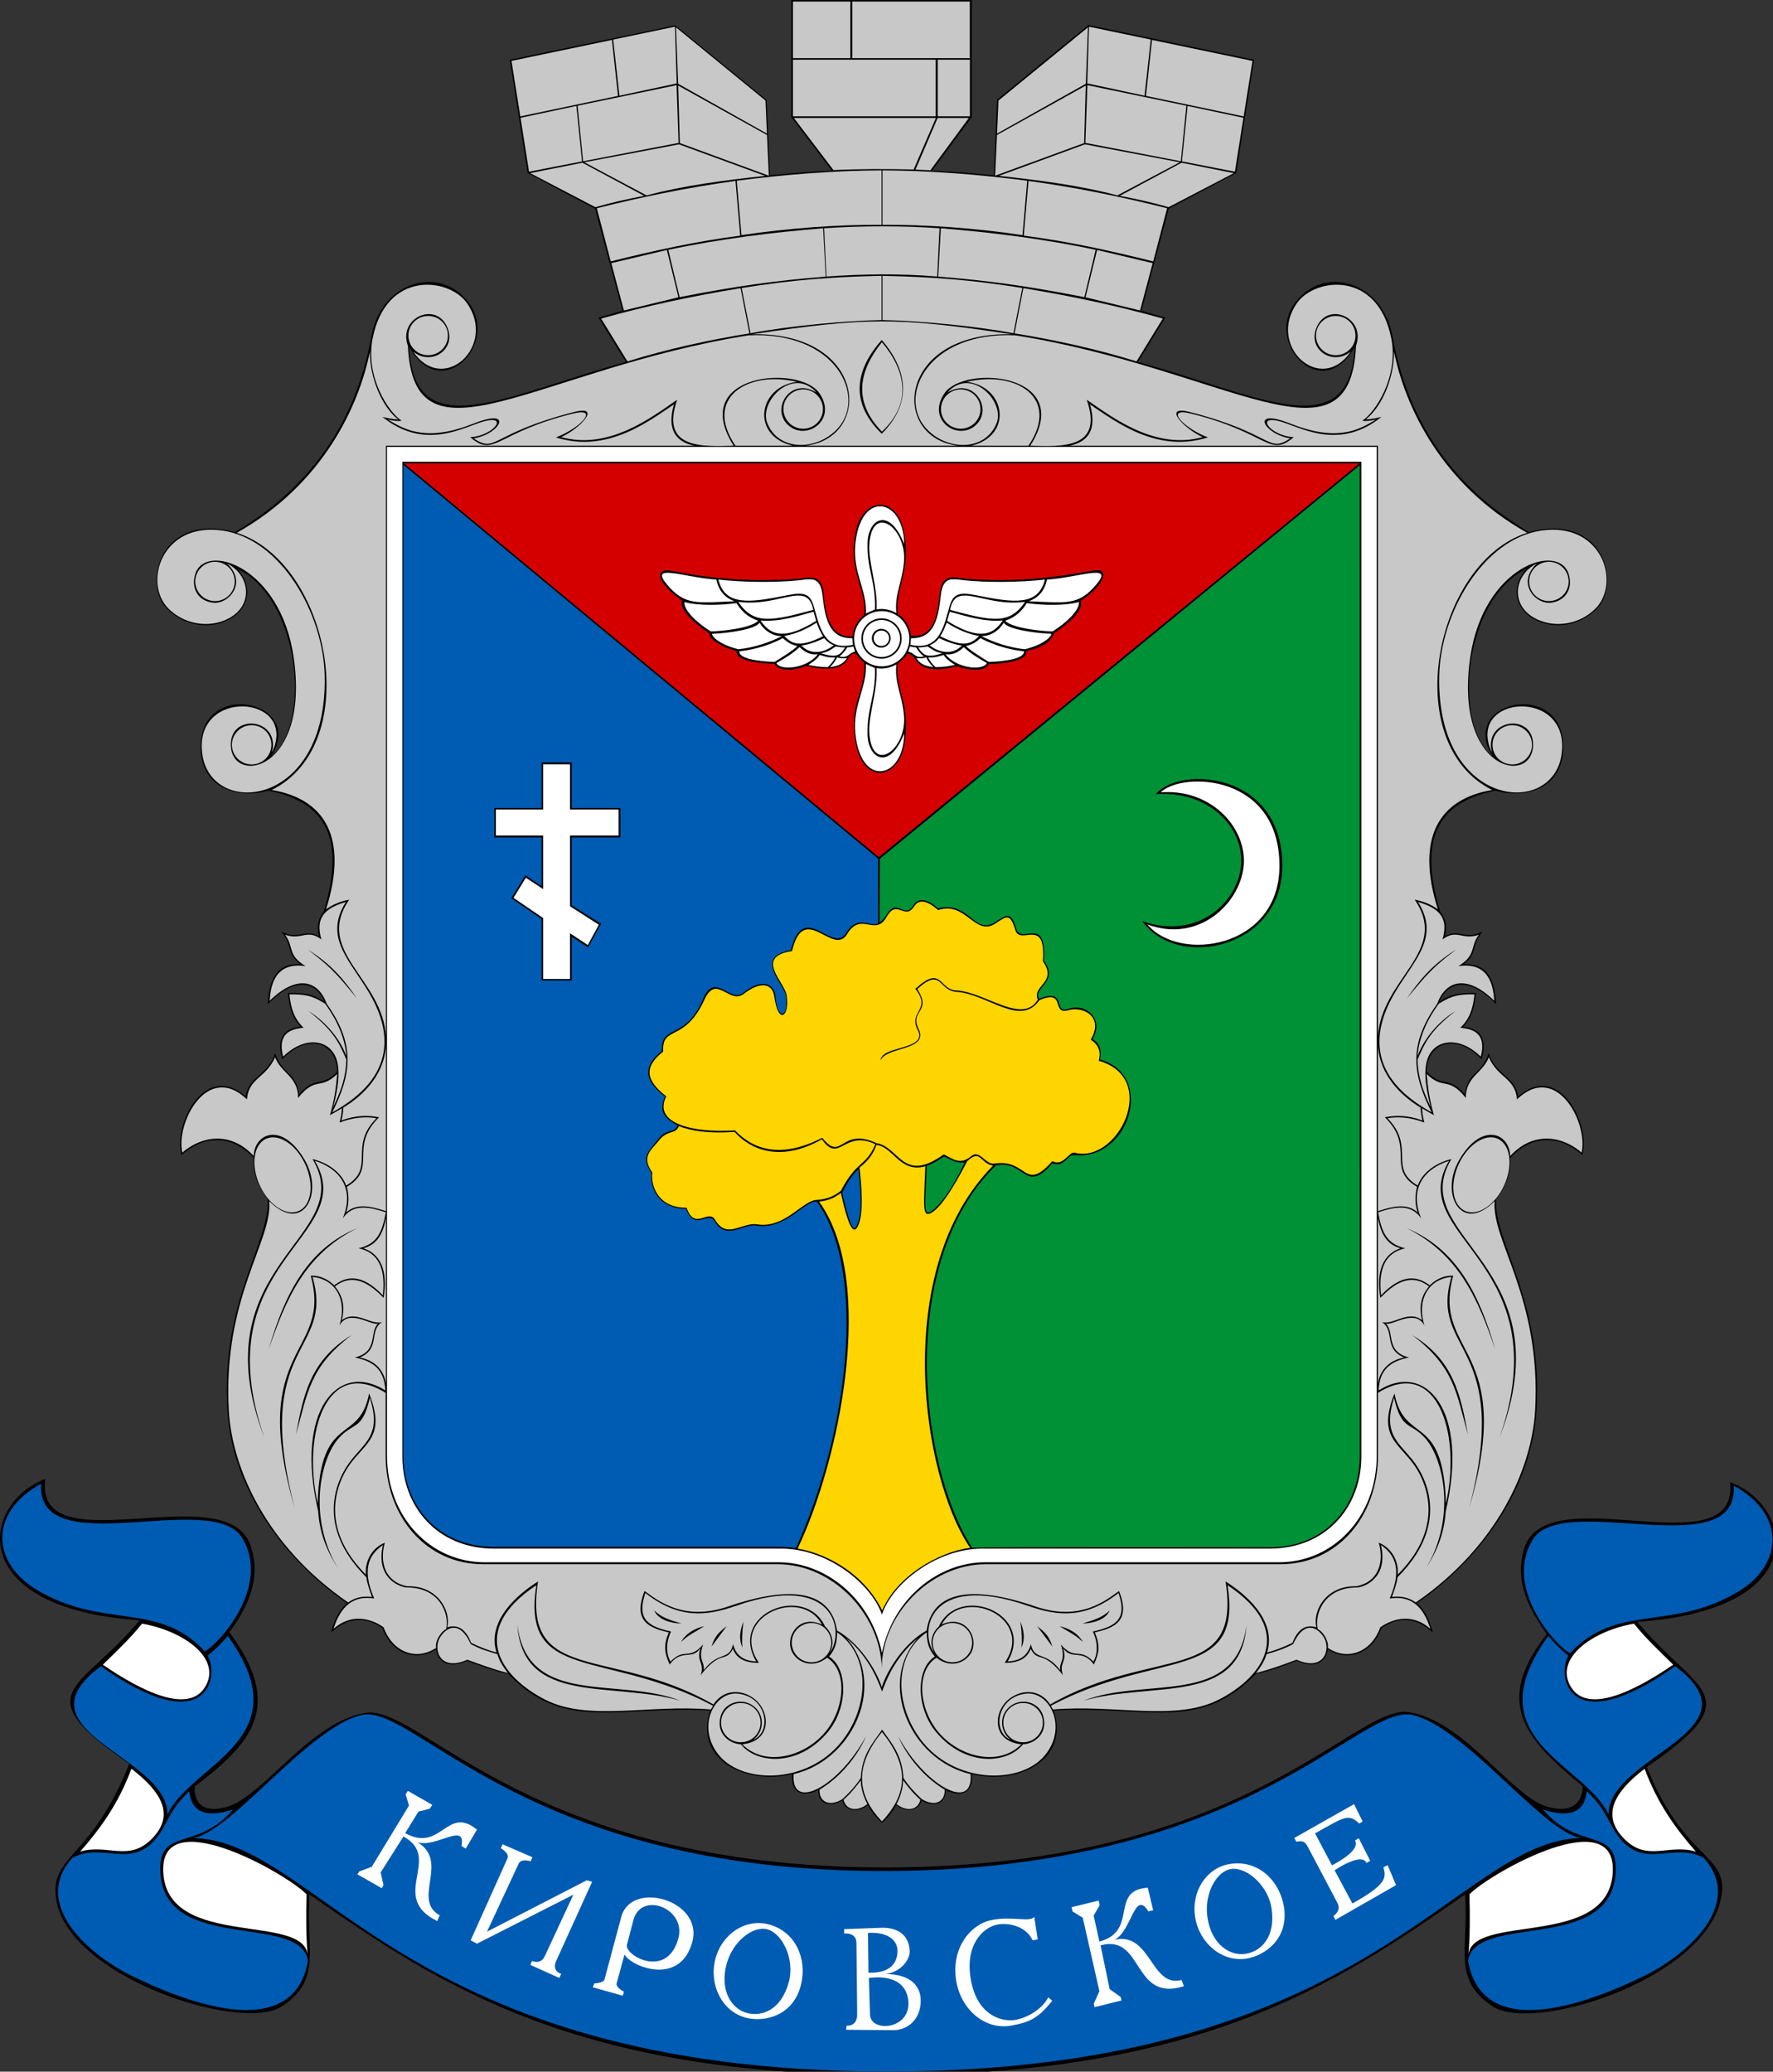 <?xml version="1.0" encoding="UTF-8" standalone="no"?>
<!-- Created with Inkscape (http://www.inkscape.org/) -->

<svg
   xmlns:dc="http://purl.org/dc/elements/1.1/"
   xmlns:cc="http://creativecommons.org/ns#"
   xmlns:rdf="http://www.w3.org/1999/02/22-rdf-syntax-ns#"
   xmlns:svg="http://www.w3.org/2000/svg"
   xmlns="http://www.w3.org/2000/svg"
   xmlns:xlink="http://www.w3.org/1999/xlink"
   xmlns:sodipodi="http://sodipodi.sourceforge.net/DTD/sodipodi-0.dtd"
   xmlns:inkscape="http://www.inkscape.org/namespaces/inkscape"
   id="svg2"
   version="1.1"
   inkscape:version="0.91 r13725"
   width="405"
   height="473.128"
   viewBox="0 0 405 473.128"
   sodipodi:docname="Kirovske, Kirovskyi, Krym.svg">
  <rect x="0" y="0" width="405" height="473.128" fill="#333333" stroke="none"/>
  <defs
     id="defs6" />
  <sodipodi:namedview
     pagecolor="#ffffff"
     bordercolor="#666666"
     borderopacity="1"
     objecttolerance="10"
     gridtolerance="10"
     guidetolerance="10"
     inkscape:pageopacity="0"
     inkscape:pageshadow="2"
     inkscape:window-width="1024"
     inkscape:window-height="704"
     id="namedview4"
     showgrid="false"
     inkscape:zoom="0.26870058"
     inkscape:cx="909.01389"
     inkscape:cy="463.44942"
     inkscape:window-x="0"
     inkscape:window-y="27"
     inkscape:window-maximized="1"
     inkscape:current-layer="svg2"
     showguides="false"
     fit-margin-top="0"
     fit-margin-left="0"
     fit-margin-right="0"
     fit-margin-bottom="0" />
  <g
     id="g3474"
     transform="matrix(0.614,0,0,0.614,0.15,1.433)">
    <g
       transform="matrix(1.003,0,0,1.003,-2.592,13.45)"
       id="g8357">
      <path
         sodipodi:nodetypes="cccccccccccccsscsccscccccccccccccccccscccccccccccccccccccccccscccccccccccccccccsccscsscccccccccccccc"
         inkscape:connector-curvature="0"
         id="path4181-9"
         d="m 362.801,-15.736 -1e-4,43.426 -14.734,19.82 c 7.089,0.371 14.688,0.934 22.922,1.735 l 1.168,-28.003 33.91,-27.692 61.415,12.869 -6.62,42.001 -25.004,13.249 -10.132,37.813 8.838,2.604 -10.148,16.422 c 43.562,11.811 78.716,32.151 80.379,-5.586 -11.851,21.589 -33.972,-1.444 -21.748,-16.831 11.043,-13.902 32.207,-6.951 35.747,12.707 6.324,35.125 25.427,57.87 50.711,72.813 27.611,-7.588 34.382,19.319 25.064,28.471 -14.654,14.393 -38.79,0.547 -26.139,-14.858 -23.465,11.667 -27.301,57.969 -12.416,69.549 -13.371,-20.811 27.435,-29.464 26.129,-2.187 -0.629,13.13 -12.653,18.301 -25.217,14.883 -18.838,3.89 -29.507,15.087 -20.338,45.055 3.331,3.691 1.71,8.876 1.71,8.876 5.389,-2.901 7.699,1.676 13.928,-1.702 -4.51,5.775 -1.616,7.995 -7.059,12.161 10.901,-0.747 11.767,9.521 12.109,14.809 -10.719,-11.107 -18.31,-7.675 -20.955,-1.034 2.775,-1.611 4.89,-3.351 13.472,-3.144 -0.497,4.271 -0.967,8.544 -4.756,12.516 4.651,0.495 9.542,2.744 6.844,12.097 -9.585,-10.163 -20.253,-6.072 -20.371,4.573 6.294,6.354 7.643,1.095 14.17,8.353 1.167,-8.444 6.336,-7.294 8.849,-15.247 2.698,8.43 9.705,8.367 10.964,16.075 15.096,-13.219 26.957,10.459 23.78,21.753 -11.389,-9.954 -21.694,-4.62 -26.753,1.033 0.339,6.546 -2.198,11.421 -5.253,15.338 -0.781,16.076 17.536,37.674 14.978,78.393 -1.724,27.439 -18.945,53.733 -44.338,71.419 3.625,3.141 4.983,7.493 5.916,10.946 -5.697,-5.464 -12.491,-6.378 -19.08,-1.705 -3.2,9.082 -12.315,12.922 -19.869,7.847 -0.721,4.642 -4.546,7.419 -11.61,4.277 -4.622,1.858 -9.836,3.768 -15.188,4.873 -20.883,21.741 -39.987,11.71 -74.876,13.524 6.109,18.454 -13.419,27.821 -30.427,23.638 0.708,7.417 -4.343,8.504 -9.633,5.926 0,6.021 -5.726,6.077 -8.926,3.802 -1.29,4.341 -6.327,4.356 -9.411,1.711 -1.468,2.549 -2.857,4.396 -5.338,6.689 -2.406,-2.343 -3.82,-4.09 -5.288,-6.639 -3.084,2.645 -8.246,2.604 -9.461,-1.761 -3.2,2.275 -8.925,2.22 -8.926,-3.802 -5.289,2.579 -10.341,1.492 -9.633,-5.926 -17.008,4.183 -36.537,-5.184 -30.427,-23.638 -34.889,-1.813 -53.992,8.217 -74.876,-13.524 -5.351,-1.105 -10.566,-3.015 -15.188,-4.873 -7.064,3.143 -10.889,0.365 -11.61,-4.277 -7.554,5.074 -16.668,1.234 -19.869,-7.847 -6.589,-4.673 -13.383,-3.759 -19.08,1.705 0.933,-3.453 2.291,-7.805 5.916,-10.946 -25.393,-17.686 -42.614,-43.981 -44.338,-71.419 -2.558,-40.718 15.758,-62.317 14.978,-78.393 -3.056,-3.917 -5.592,-8.793 -5.253,-15.338 -5.059,-5.653 -15.364,-10.986 -26.753,-1.033 -3.177,-11.294 8.684,-34.972 23.78,-21.753 1.258,-7.708 8.265,-7.646 10.964,-16.075 2.513,7.952 7.683,6.803 8.849,15.247 6.527,-7.258 7.876,-1.999 14.17,-8.353 -0.119,-10.645 -10.787,-14.736 -20.371,-4.573 -2.698,-9.353 2.193,-11.602 6.844,-12.097 -3.789,-3.972 -4.259,-8.245 -4.756,-12.516 8.582,-0.206 10.697,1.533 13.472,3.144 -2.645,-6.64 -10.236,-10.072 -20.955,1.034 0.342,-5.288 1.207,-15.556 12.109,-14.809 -5.443,-4.166 -2.549,-6.386 -7.059,-12.161 6.229,3.378 8.539,-1.199 13.928,1.702 0,0 -1.621,-5.185 1.71,-8.876 9.17,-29.967 -1.5,-41.165 -20.338,-45.055 -12.564,3.418 -24.588,-1.753 -25.217,-14.883 -1.306,-27.277 39.499,-18.624 26.129,2.187 14.885,-11.581 11.049,-57.883 -12.416,-69.549 12.65,15.405 -11.486,29.251 -26.139,14.858 -9.318,-9.153 -2.547,-36.059 25.064,-28.471 25.285,-14.942 44.387,-37.688 50.711,-72.813 3.539,-19.659 24.703,-26.609 35.747,-12.707 12.224,15.388 -9.897,38.42 -21.748,16.831 1.663,37.737 36.818,17.397 80.379,5.586 l -10.148,-16.422 8.838,-2.604 -10.132,-37.813 -25.004,-13.249 -6.62,-42.001 61.361,-12.748 33.86,27.647 1.272,27.927 c 8.233,-0.8 15.833,-1.363 22.922,-1.735 l -15.018,-19.82 1.8e-4,-43.426 z"
         style="opacity:1;fill:#000000;fill-opacity:1;stroke:none" />
      <rect
         style="fill:#c8c8c8;fill-opacity:1;stroke:none"
         id="rect4183-7"
         width="21.263"
         height="20.973"
         x="296.473"
         y="-15.156" />
      <rect
         y="-15.156"
         x="318.455"
         height="20.973"
         width="43.595"
         id="rect4953-0"
         style="fill:#c8c8c8;fill-opacity:1;stroke:none" />
      <rect
         y="6.403"
         x="296.473"
         height="20.973"
         width="52.944"
         id="rect4955-5"
         style="fill:#c8c8c8;fill-opacity:1;stroke:none" />
      <rect
         style="fill:#c8c8c8;fill-opacity:1;stroke:none"
         id="rect4957-3"
         width="11.929"
         height="20.973"
         x="350.16"
         y="6.403" />
      <path
         style="fill:#c8c8c8;stroke:none"
         d="m 329.466,111.145 c 9.018,10.797 11.214,22.628 0,33.199 -11.053,-11.429 -8.398,-22.7 0,-33.199 z"
         id="path4959"
         inkscape:connector-curvature="0"
         sodipodi:nodetypes="ccc" />
      <path
         style="fill:#c8c8c8;fill-opacity:1;stroke:none"
         d="m 296.811,28.016 52.665,0 -8.257,19.1 c -10.006,-0.183 -19.53,-0.268 -29.72,0.234 z"
         id="rect4961-7"
         inkscape:connector-curvature="0"
         sodipodi:nodetypes="ccccc" />
      <path
         style="fill:#c8c8c8;fill-opacity:1;stroke:none"
         d="m 350.14,28.016 11.555,0 -14.272,19.395 -5.501,-0.255 z"
         id="rect4963-2"
         inkscape:connector-curvature="0"
         sodipodi:nodetypes="ccccc" />
      <g
         id="g5029"
         transform="matrix(2.114,0,0,2.114,-100.148,-15.715)">
        <path
           sodipodi:nodetypes="ccccc"
           transform="translate(-2.9471364e-6,0)"
           inkscape:connector-curvature="0"
           id="path4967-0"
           d="m 203.15,29.879 0,9.545 c -7.481,-0.05 -16.384,0.584 -24.576,1.815 l -0.825,-9.545 C 185.98,30.625 194.607,29.91 203.15,29.879 Z"
           style="fill:#c8c8c8;fill-opacity:1;stroke:none" />
        <path
           sodipodi:nodetypes="ccccc"
           transform="translate(-2.9471364e-6,0)"
           inkscape:connector-curvature="0"
           id="path4971-3"
           d="m 155.638,45.846 c 7.899,-1.964 15.067,-3.53 22.72,-4.519 l -0.831,-9.602 c -8.682,1.194 -16.652,2.864 -24.326,4.794 z"
           style="fill:#c8c8c8;fill-opacity:1;stroke:none" />
        <path
           sodipodi:nodetypes="ccccc"
           transform="translate(-2.9471364e-6,0)"
           inkscape:connector-curvature="0"
           id="path4973-7"
           d="m 138.224,10.675 1.549,9.735 17.14,-3.598 -1.059,-9.819 z"
           style="fill:#c8c8c8;fill-opacity:1;stroke:none" />
        <path
           transform="translate(-2.9471364e-6,0)"
           inkscape:connector-curvature="0"
           id="path4975-3"
           d="m 167.087,4.785 0.381,9.9 15.575,8.741 -0.251,-5.798 z"
           style="fill:#c8c8c8;stroke:none" />
        <path
           transform="translate(-2.9471364e-6,0)"
           inkscape:connector-curvature="0"
           id="path4191-1"
           d="m 167.476,14.999 0.287,10.088 15.617,5.726 -0.323,-7.144 z"
           style="fill:#c8c8c8;fill-opacity:1;stroke:none" />
        <path
           transform="translate(-2.9471364e-6,0)"
           inkscape:connector-curvature="0"
           id="path4961-6"
           d="M 156.07,6.93 166.909,4.671 167.214,14.622 157.161,16.78 Z"
           style="fill:#c8c8c8;stroke:none" />
        <path
           transform="translate(-2.9471364e-6,0)"
           inkscape:connector-curvature="0"
           id="path4963-8"
           d="m 167.189,14.927 0.355,10.129 -16.754,3.224 -0.965,-9.748 z"
           style="fill:#c8c8c8;fill-opacity:1;stroke:none" />
        <path
           transform="translate(-2.9471364e-6,0)"
           inkscape:connector-curvature="0"
           id="path4965-4"
           d="m 141.304,30.113 9.298,-1.813 -0.987,-9.729 -9.801,2.082 z"
           style="fill:#c8c8c8;stroke:none" />
        <path
           sodipodi:nodetypes="ccccc"
           transform="translate(-2.9471364e-6,0)"
           inkscape:connector-curvature="0"
           id="path4968-5"
           d="m 150.993,28.457 10.941,5.813 c 6.2,-1.673 13.583,-2.666 20.791,-3.427 l -15.104,-5.534 z"
           style="fill:#c8c8c8;stroke:none" />
        <path
           sodipodi:nodetypes="ccccc"
           transform="translate(-2.9471364e-6,0)"
           inkscape:connector-curvature="0"
           id="path4970-1"
           d="m 150.663,28.533 10.84,5.813 c -2.798,0.525 -5.614,1.144 -8.551,1.988 l -11.453,-5.973 z"
           style="fill:#c8c8c8;stroke:none" />
        <path
           transform="translate(-2.9471364e-6,0)"
           inkscape:connector-curvature="0"
           id="path4972-0"
           d="m 157.948,54.452 9.57,-2.31 -2.031,-8.301 -9.748,2.31 z"
           style="fill:#c8c8c8;stroke:none" />
        <path
           sodipodi:nodetypes="ccccc"
           transform="translate(-2.9471364e-6,0)"
           inkscape:connector-curvature="0"
           id="path4974-1"
           d="m 165.742,43.815 1.98,8.301 c 10.23,-2.001 16.906,-2.901 25.639,-3.605 L 192.904,40.033 c -8.773,0.707 -18.05,1.845 -27.162,3.782 z"
           style="fill:#c8c8c8;fill-opacity:1;stroke:none" />
        <path
           sodipodi:nodetypes="ccccc"
           transform="translate(-2.9471364e-6,0)"
           inkscape:connector-curvature="0"
           id="path4976-8"
           d="m 153.959,55.871 4.613,7.521 c 6.928,-2.174 14.652,-3.84 21.397,-4.918 l -1.544,-7.934 c -8.767,1.429 -16.787,3.183 -24.466,5.331 z"
           style="fill:#c8c8c8;stroke:none" />
        <path
           style="fill:#c8c8c8;fill-opacity:1;stroke:none"
           d="m 203.15,48.381 0,7.755 c -6.258,0.118 -16.095,1.008 -22.985,2.31 l -1.553,-7.935 c 8.854,-1.426 15.969,-1.967 24.538,-2.13 z"
           id="path4978-1"
           inkscape:connector-curvature="0"
           sodipodi:nodetypes="ccccc" />
      </g>
      <path
         style="fill:#c8c8c8;fill-opacity:1;stroke:none"
         d="m 329.466,626.552 c -9.938,12.261 -9.768,22.929 0,33.165 9.867,-10.467 10.051,-20.776 0,-33.165 z"
         id="path5009"
         inkscape:connector-curvature="0"
         sodipodi:nodetypes="ccc" />
      <g
         id="g5079"
         transform="matrix(2.114,0,0,2.114,-100.148,-15.715)">
        <ellipse
           transform="matrix(0.97,0,0,0.955,3.761,2.79)"
           id="path4982"
           style="fill:#c8c8c8;fill-opacity:1;stroke:none"
           cx="123.551"
           cy="58.708"
           rx="3.572"
           ry="3.608" />
        <ellipse
           style="fill:#c8c8c8;fill-opacity:1;stroke:none"
           id="path4984"
           transform="matrix(0.97,0,0,0.955,69.56,15.686)"
           cx="123.551"
           cy="58.708"
           rx="3.572"
           ry="3.608" />
        <path
           transform="translate(-2.9471364e-6,0)"
           sodipodi:nodetypes="cscssccscssccscscccsc"
           inkscape:connector-curvature="0"
           id="path4986"
           d="m 192.252,68.969 c 3.237,4.713 -2.329,8.479 -5.482,5.598 -3.153,-2.881 0.443,-8.561 4.991,-5.689 -4.111,-4.693 -10.201,1.51 -8.645,5.359 2.057,5.089 8.925,4.783 12.416,0.841 4.972,-5.615 -0.336,-16.977 -15.72,-16.266 -37.009,5.894 -58.729,24.349 -59.761,1.852 -1.777,-4.87 4.82,-7.863 6.861,-3.369 1.816,3.999 -2.817,6.974 -5.927,4.374 5.198,7.7 14.791,-0.924 9.403,-8.538 -3.138,-4.434 -14.182,-5.791 -16.536,6.268 -1.31,6.714 2.831,12.955 5.093,14.391 -0.644,0.121 -1.471,0.014 -2.385,-0.202 3.263,2.053 7.1,3.844 15.072,0.686 7.188,-2.847 4.548,1.945 -0.059,2.612 4.063,2.715 2.832,-0.827 17.639,-4.621 4.928,-1.263 1.115,2.868 -2.274,4.406 8.391,2.309 15.842,-3.461 20.358,-6.559 -3.021,8.676 4.397,8.209 9.909,8.073 -8.054,-12.67 11.535,-14.331 15.048,-9.216 z"
           style="fill:#c8c8c8;fill-opacity:1;stroke:none" />
        <path
           sodipodi:nodetypes="cccc"
           transform="translate(-2.9471364e-6,0)"
           inkscape:connector-curvature="0"
           id="path4988"
           d="m 177.528,78.185 10.083,0 c -7.396,-1.683 -6.222,-10.319 0.698,-11.219 -8.735,-2.038 -16.451,2.886 -10.782,11.219 z"
           style="fill:#c8c8c8;fill-opacity:1;stroke:none" />
        <path
           sodipodi:nodetypes="cccscscccccccccc"
           transform="translate(-2.9471364e-6,0)"
           inkscape:connector-curvature="0"
           id="path4206-6"
           d="m 170.35,78.185 c -3.353,-0.684 -4.874,-2.85 -3.628,-7.254 -4.436,2.961 -11.704,8.63 -20.695,5.786 4.303,-1.612 7.795,-5.378 2.893,-4.16 -13.48,3.348 -13.632,7.819 -17.941,4.116 4.32,-0.19 7.202,-4.449 1.502,-2.484 -3.585,1.236 -9.935,4.537 -16.892,-1.064 1.201,0.305 1.652,0.352 2.747,0.446 -2.886,-2.281 -4.98,-7.325 -4.954,-11.912 -1.889,9.448 -8.199,23.294 -23.361,31.799 16.181,5.154 22.601,36.897 6.138,45.115 9.29,1.542 13.508,8.33 9.535,20.921 1.318,-0.935 2.68,-1.426 4.065,-1.686 -6.257,9.107 5.904,13.805 6.441,24.072 l 0,-103.694 z"
           style="fill:#c8c8c8;fill-opacity:1;stroke:none" />
        <ellipse
           style="fill:#c8c8c8;fill-opacity:1;stroke:none"
           id="path4977"
           transform="matrix(0.97,0,0,0.955,-27.209,74.58)"
           cx="123.551"
           cy="58.708"
           rx="3.572"
           ry="3.608" />
        <ellipse
           transform="matrix(0.97,0,0,0.955,-33.642,45.922)"
           id="path4979"
           style="fill:#c8c8c8;fill-opacity:1;stroke:none"
           cx="123.551"
           cy="58.708"
           rx="3.572"
           ry="3.608" />
        <path
           sodipodi:nodetypes="cssssscssssc"
           transform="translate(-2.9471364e-6,0)"
           inkscape:connector-curvature="0"
           id="path4981"
           d="m 96.19,132.048 c 4.853,-10.229 -14.022,-11.608 -12.192,0.387 1.689,11.075 21.957,9.236 21.454,-13.885 C 105.213,107.644 97.849,94.613 87.585,93.072 76.852,91.461 73.505,102.309 78.079,106.794 c 2.663,2.611 6.368,3.172 9.23,2.226 5.888,-1.945 5.356,-8.1 0.957,-10.207 3.668,3.295 0.447,7.147 -2.319,6.91 -2.345,-0.201 -4.037,-2.155 -3.235,-4.95 1.647,-5.745 15.011,-1.556 17.307,14.604 2.815,19.808 -10.588,22.341 -11.026,15.584 -0.391,-6.03 8.835,-5.025 7.197,1.087 z"
           style="fill:#c8c8c8;fill-opacity:1;stroke:none" />
        <path
           id="path4210-6"
           transform="translate(-2.9471364e-6,0)"
           d="m 109.156,158.219 c -3.16,0.93 -5.543,2.416 -4.281,6.562 -2.548,-1.916 -3.428,0.211 -6.375,-0.812 1.612,2.138 0.339,3.526 3.594,5.5 -5.408,-0.796 -6.129,3.456 -6.312,6.094 4.576,-4.506 8.442,-3.842 10.031,0.531 5.132,7.215 4.277,12.405 0.969,19.031 11.694,-6.459 10.19,-14.684 6.406,-21.062 -3.406,-5.741 -7.919,-9.636 -4.031,-15.844 z m -6.688,8.344 c 4.302,2.636 6.521,5.544 8.656,8.562 -2.823,-3.282 -3.943,-5.069 -8.656,-8.562 z"
           style="fill:#c8c8c8;fill-opacity:1;stroke:none"
           inkscape:connector-curvature="0" />
        <path
           sodipodi:nodetypes="ccccccccsc"
           transform="translate(-2.9471364e-6,0)"
           inkscape:connector-curvature="0"
           id="path4983"
           d="m 98.152,185.346 c -1.011,-3.992 1.206,-4.86 3.581,-5.062 -1.554,-1.544 -2.183,-3.167 -2.473,-5.856 3.725,-0.117 4.826,0.816 6.251,1.62 2.362,3.225 3.519,6.33 3.749,9.223 -1.317,-3.629 -4.393,-6.582 -6.657,-7.912 4.639,3.537 5.523,5.968 6.652,8.512 -0.08,3.04 -0.897,5.333 -2.308,8.342 1.392,-5.398 1.268,-8.62 -0.671,-10.347 -1.653,-1.473 -4.906,-1.658 -8.125,1.48 z"
           style="fill:#c8c8c8;stroke:none" />
        <path
           sodipodi:nodetypes="cccccccc"
           transform="translate(-2.9471364e-6,0)"
           inkscape:connector-curvature="0"
           id="path4212-4"
           d="m 116.2,183.192 c -0.217,6.09 -5.223,9.748 -7.473,11.078 -0.035,0.833 -0.15,1.517 -0.334,2.277 2.611,-0.969 4.783,-0.934 6.595,-0.56 -5.414,5.295 -0.126,8.94 -5.647,12.196 0.445,1.755 0.316,3.297 -0.13,4.502 1.95,-1.738 4.466,-1.032 6.991,-0.234 z"
           style="fill:#c8c8c8;stroke:none" />
        <path
           sodipodi:nodetypes="ccccscscccscsccccccccccccccccccccccccccccccc"
           inkscape:connector-curvature="0"
           id="path4214-2"
           transform="translate(-2.9471364e-6,0)"
           d="m 96.75,185.438 c -1.595,3.692 -4.662,3.632 -4.938,7.406 -6.943,-6.656 -12.533,4.162 -11.344,9.344 3.087,-2.721 8.277,-4.017 12.531,0.594 0.103,-4.001 4.985,-6.102 8.938,0.677 3.496,5.996 -0.406,13.094 -6.219,7.227 0.609,6.995 -8.195,16.914 -7.094,36.721 0.563,10.129 6.614,23.845 20.938,33.688 1.176,-0.822 2.482,-1.176 4.188,-0.969 -0.394,-1.08 -0.808,-2.187 -1,-3.469 -8.83,-8.772 -5.563,-16.968 -2.469,-20.75 2.539,-3.103 5.053,-4.539 3.094,-10.719 -1.344,5.808 -2.821,4.186 -5.438,7.062 -3.262,3.586 -5.57,14.091 -0.031,23.062 -1.805,-2.826 -3.318,-5.927 -3.594,-10.188 -4.205,-17.853 3.588,-26.419 11.781,-21.219 -0.185,-3.572 -1.922,-5.09 -5.344,-5.781 4.189,-1.039 2.464,-4.406 4.062,-5.938 -1.289,0.352 -5.125,-2.719 -6.781,0.344 1.471,-4.697 -0.855,-8.225 -4.719,-8.531 3.951,13.433 -10.724,11.428 -3.125,40.531 -8.367,-28.696 6.67,-26.743 2.812,-40.75 1.922,-0.088 3.312,0.904 4.125,1.688 2.124,-1.645 4.855,-2.112 8.531,1.75 0.508,-4.562 -0.685,-7.498 -4.25,-8.25 3.467,-0.814 4.134,-3.049 4.781,-6.312 -2.808,-0.912 -5.711,-1.641 -7.562,1.062 2.254,-5.513 -0.889,-8.85 -4.906,-10.094 8.024,13.438 -19.684,17.505 -8.844,48.594 -11.751,-30.667 16.721,-35.012 8.438,-48.906 2.977,0.733 5.154,2.529 5.906,4.656 5.265,-3.117 0.316,-6.788 5.312,-11.812 -1.652,-0.309 -3.932,-0.233 -6.469,0.75 0.188,-0.756 0.348,-1.426 0.406,-2.5 l -2.094,1.219 c 0.729,-2.533 1.044,-4.529 1.281,-7.25 -2.911,2.897 -3.763,0.327 -6.875,4.219 0.067,-3.726 -3.045,-4.404 -4.031,-7.156 z m 14.406,30 c -9.145,4.553 -12.498,12.388 -15.531,21.25 2.853,-9.814 6.82,-17.615 15.531,-21.25 z m -0.969,18.75 c -7.426,5.637 -7.716,10.156 -9.781,17.469 1.274,-6.831 2.455,-13.039 9.781,-17.469 z"
           style="fill:#c8c8c8;stroke:none" />
        <path
           sodipodi:nodetypes="ccccccccc"
           transform="translate(-2.9471364e-6,0)"
           inkscape:connector-curvature="0"
           id="path4215"
           d="m 116.2,213.585 c -0.632,3.741 -2.188,4.835 -3.933,5.388 2.998,1.014 4.288,3.935 3.522,8.69 -2.176,-2.226 -5.192,-4.628 -8.546,-1.998 1.688,1.965 1.66,4.094 1.224,5.913 2.402,-1.886 4.963,0.904 7.03,0.335 -2.357,1.519 -0.204,4.659 -3.886,6.215 3.071,0.604 4.308,2.637 4.588,4.6 z"
           style="fill:#c8c8c8;fill-opacity:1;stroke:none" />
        <ellipse
           style="fill:#c8c8c8;fill-opacity:1;stroke:none"
           id="path4987"
           transform="matrix(0.97,0,0,0.955,58.617,246.111)"
           cx="123.551"
           cy="58.708"
           rx="3.572"
           ry="3.608" />
        <ellipse
           transform="matrix(0.97,0,0,0.955,71.018,232.079)"
           id="path4989"
           style="fill:#c8c8c8;fill-opacity:1;stroke:none"
           cx="123.551"
           cy="58.708"
           rx="3.572"
           ry="3.608" />
        <path
           id="path4991"
           transform="translate(-2.9471364e-6,0)"
           d="m 161.719,279.438 c -1.383,4.066 -0.171,5.791 4.5,6.75 -1.487,3.188 -0.094,5.281 -0.094,5.281 2.519,-2.573 3.182,-0.104 5.719,-3 -0.934,2.711 0.247,2.87 0.125,4.5 2.583,-3.443 4.493,-1.556 5.125,-4.562 0.462,1.708 1.553,2.942 4.062,3.031 -4.904,-8.391 8.564,-13.739 12.094,-6.125 1.141,1.005 1.856,2.973 0.688,4.75 2.862,-3.353 1.43,-14.571 -16.344,-8.375 -5.224,1.821 -9.98,2.332 -15.875,-2.25 z m 1.562,3.062 c 1.353,1.339 2.995,1.744 4.75,2.281 -2.196,-0.023 -4.217,-0.877 -4.75,-2.281 z m 15.656,1.938 c -0.261,1.834 -0.313,3.346 -0.188,4.562 -0.691,-1.488 -0.414,-3.088 0.188,-4.562 z m -6.875,0.812 c -2.057,1.317 -2.598,1.391 -4.094,2.781 0.855,-1.491 2.254,-2.323 4.094,-2.781 z m 3.938,0 -2.688,3.594 c 0.568,-1.795 1.241,-2.484 2.688,-3.594 z"
           style="fill:#c8c8c8;fill-opacity:1;stroke:none"
           inkscape:connector-curvature="0" />
        <path
           sodipodi:nodetypes="csscsccsssc"
           transform="translate(-2.9471364e-6,0)"
           inkscape:connector-curvature="0"
           id="path5005"
           d="m 180.628,305.19 c 1.617,-1.158 1.995,-3.481 0.886,-5.055 -1.824,-2.586 -5.78,-1.974 -6.592,0.937 -0.852,3.053 1.612,4.862 3.556,4.896 2.658,3.404 9.991,4.065 15.193,-2.073 3.622,-4.274 3.637,-11.216 0.273,-13.31 1.159,-1.379 1.362,-2.451 1.424,-4.25 5.678,3.901 5.727,12.364 1.231,18.573 -5.87,8.106 -17.731,8.202 -21.991,2.966 -4.038,-4.962 -0.792,-11.25 3.371,-10.78 5.178,0.585 5.938,6.814 2.651,8.096 z"
           style="fill:#c8c8c8;stroke:none" />
        <path
           sodipodi:nodetypes="ccccccccccccccc"
           transform="translate(-2.9471364e-6,0)"
           inkscape:connector-curvature="0"
           id="path5007"
           d="m 199.514,311.889 c -0.842,1.285 -1.917,2.511 -3.196,3.687 -2.59,1.596 -4.179,0.193 -4.035,-1.649 4.424,-2.65 7.144,-6.931 8.132,-9.33 -4.613,8.587 -13.219,13.396 -12.681,6.61 10.747,-2.52 16.411,-16.22 9.142,-23.95 4.281,3.523 5.76,7.938 6.375,9.474 0.536,-1.509 2.1,-5.951 6.382,-9.474 -7.269,7.729 -1.605,21.43 9.142,23.95 0.538,6.786 -8.068,1.977 -12.681,-6.61 0.988,2.399 3.708,6.68 8.132,9.33 0.143,1.842 -1.445,3.245 -4.035,1.649 -1.279,-1.176 -2.354,-2.402 -3.196,-3.687 -0.23,-4.136 -2.114,-6.122 -3.744,-8.48 -1.715,2.483 -3.508,4.345 -3.738,8.48 z"
           style="fill:#c8c8c8;fill-opacity:1;stroke:none" />
        <path
           sodipodi:nodetypes="cccc"
           transform="translate(-2.9471364e-6,0)"
           inkscape:connector-curvature="0"
           id="path5011"
           d="m 199.508,312.296 c 0.046,1.518 0.496,2.885 1.159,4.171 -1.81,1.404 -3.738,1.07 -4.179,-0.76 1.284,-1.14 2.149,-2.239 3.02,-3.411 z"
           style="fill:#c8c8c8;fill-opacity:1;stroke:none" />
        <path
           id="path5013"
           transform="translate(-2.9471364e-6,0)"
           d="m 142.594,278.062 c -12.068,8.007 -6.291,16.089 1.562,20.094 7.562,3.856 18.219,0.78 29.062,1.719 l 0.375,-0.656 c -18.834,-10.007 -33.725,-3.938 -31,-21.156 z m -3.344,6.906 c 1.76,14.634 17.814,9.083 28.625,13.375 -11.928,-3.51 -27.705,0.983 -28.625,-13.375 z"
           style="fill:#c8c8c8;fill-opacity:1;stroke:none"
           inkscape:connector-curvature="0" />
        <path
           sodipodi:nodetypes="cccccccc"
           transform="translate(-2.9471364e-6,0)"
           inkscape:connector-curvature="0"
           id="path5018"
           d="m 106.998,285.735 c 1.19,-3.859 3.398,-5.956 7.138,-5.334 -2.532,-5.816 -0.327,-8.053 1.535,-9.386 -1.313,5.665 2.714,7.334 4.208,7.459 5.623,-0.051 7.499,4.498 6.887,7.286 -1.041,0.545 -1.983,2.205 -1.767,3.302 -3.349,2.264 -7.564,0.916 -9.212,-3.607 -2.408,-1.7 -5.813,-2.396 -8.79,0.279 z"
           style="fill:#c8c8c8;stroke:none" />
        <path
           sodipodi:nodetypes="cccscc"
           transform="translate(-2.9471364e-6,0)"
           inkscape:connector-curvature="0"
           id="path5020"
           d="m 135.747,290.155 c 0.343,1.242 1.071,2.292 1.844,3.318 -2.405,-0.6 -4.756,-1.468 -7.108,-2.335 -4.814,2.151 -6.013,-1.786 -4.855,-3.81 1.033,-1.806 3.441,-3.339 5.449,1.065 1.441,0.796 3.152,1.347 4.67,1.762 z"
           style="fill:#c8c8c8;stroke:none" />
        <path
           sodipodi:open="true"
           sodipodi:end="6.2773729"
           sodipodi:start="0"
           transform="matrix(0.929,-0.373,0.388,0.894,-74.652,59.01)"
           d="m 104.192,206.15 a 4.394,7.129 0 0 1 -4.387,7.129 4.394,7.129 0 0 1 -4.4,-7.108 4.394,7.129 0 0 1 4.375,-7.15 4.394,7.129 0 0 1 4.413,7.087"
           sodipodi:ry="7.128922"
           sodipodi:rx="4.3938642"
           sodipodi:cy="206.15034"
           sodipodi:cx="99.79792"
           id="path5022"
           style="fill:#c8c8c8;fill-opacity:1;stroke:none"
           sodipodi:type="arc" />
      </g>
      <g
         id="g5046"
         transform="matrix(-2.114,0,0,2.114,759.113,-15.715)">
        <path
           style="fill:#c8c8c8;fill-opacity:1;stroke:none"
           d="m 203.15,29.879 0,9.545 c -7.481,-0.05 -16.384,0.584 -24.576,1.815 l -0.825,-9.545 C 185.98,30.625 194.607,29.91 203.15,29.879 Z"
           id="path5049-3"
           inkscape:connector-curvature="0"
           transform="translate(-2.9471364e-6,0)"
           sodipodi:nodetypes="ccccc" />
        <path
           style="fill:#c8c8c8;fill-opacity:1;stroke:none"
           d="m 193.132,40.033 0.411,8.468 c 6.711,-0.564 13.068,-0.443 19.434,0 l 0.411,-8.468 c -6.958,-0.465 -13.829,-0.444 -20.255,0 z"
           id="path5051-8"
           inkscape:connector-curvature="0"
           transform="translate(-2.9471364e-6,0)"
           sodipodi:nodetypes="ccccc" />
        <path
           style="fill:#c8c8c8;fill-opacity:1;stroke:none"
           d="m 155.638,45.846 c 7.899,-1.964 15.067,-3.53 22.72,-4.519 l -0.831,-9.602 c -8.682,1.194 -16.652,2.864 -24.326,4.794 z"
           id="path5053-6"
           inkscape:connector-curvature="0"
           transform="translate(-2.9471364e-6,0)"
           sodipodi:nodetypes="ccccc" />
        <path
           style="fill:#c8c8c8;fill-opacity:1;stroke:none"
           d="m 138.224,10.675 1.549,9.735 17.14,-3.598 -1.059,-9.819 z"
           id="path5055-9"
           inkscape:connector-curvature="0"
           transform="translate(-2.9471364e-6,0)"
           sodipodi:nodetypes="ccccc" />
        <path
           style="fill:#c8c8c8;stroke:none"
           d="m 167.087,4.785 0.381,9.9 15.575,8.741 -0.251,-5.798 z"
           id="path5057-0"
           inkscape:connector-curvature="0"
           transform="translate(-2.9471364e-6,0)" />
        <path
           style="fill:#c8c8c8;fill-opacity:1;stroke:none"
           d="m 167.476,14.999 0.287,10.088 15.617,5.726 -0.323,-7.144 z"
           id="path5059-6"
           inkscape:connector-curvature="0"
           transform="translate(-2.9471364e-6,0)" />
        <path
           style="fill:#c8c8c8;stroke:none"
           d="M 156.07,6.93 166.909,4.671 167.214,14.622 157.161,16.78 Z"
           id="path5061-6"
           inkscape:connector-curvature="0"
           transform="translate(-2.9471364e-6,0)" />
        <path
           style="fill:#c8c8c8;stroke:none"
           d="m 167.189,14.927 0.355,10.129 -16.754,3.224 -0.965,-9.748 z"
           id="path5063-0"
           inkscape:connector-curvature="0"
           transform="translate(-2.9471364e-6,0)" />
        <path
           style="fill:#c8c8c8;stroke:none"
           d="m 141.304,30.113 9.298,-1.813 -0.987,-9.729 -9.801,2.082 z"
           id="path5065-3"
           inkscape:connector-curvature="0"
           transform="translate(-2.9471364e-6,0)" />
        <path
           style="fill:#c8c8c8;stroke:none"
           d="m 150.993,28.457 10.941,5.813 c 6.2,-1.673 13.583,-2.666 20.791,-3.427 l -15.104,-5.534 z"
           id="path5067-9"
           inkscape:connector-curvature="0"
           transform="translate(-2.9471364e-6,0)"
           sodipodi:nodetypes="ccccc" />
        <path
           style="fill:#c8c8c8;stroke:none"
           d="m 150.663,28.533 10.84,5.813 c -2.798,0.525 -5.614,1.144 -8.551,1.988 l -11.453,-5.973 z"
           id="path5069-9"
           inkscape:connector-curvature="0"
           transform="translate(-2.9471364e-6,0)"
           sodipodi:nodetypes="ccccc" />
        <path
           style="fill:#c8c8c8;stroke:none"
           d="m 157.948,54.452 9.57,-2.31 -2.031,-8.301 -9.748,2.31 z"
           id="path5071-5"
           inkscape:connector-curvature="0"
           transform="translate(-2.9471364e-6,0)" />
        <path
           style="fill:#c8c8c8;fill-opacity:1;stroke:none"
           d="m 165.742,43.815 1.98,8.301 c 10.23,-2.001 16.906,-2.901 25.639,-3.605 L 192.904,40.033 c -8.773,0.707 -18.05,1.845 -27.162,3.782 z"
           id="path5073-1"
           inkscape:connector-curvature="0"
           transform="translate(-2.9471364e-6,0)"
           sodipodi:nodetypes="ccccc" />
        <path
           style="fill:#c8c8c8;stroke:none"
           d="m 153.959,55.871 4.613,7.521 c 6.928,-2.174 14.652,-3.84 21.397,-4.918 l -1.544,-7.934 c -8.767,1.429 -16.787,3.183 -24.466,5.331 z"
           id="path5075-5"
           inkscape:connector-curvature="0"
           transform="translate(-2.9471364e-6,0)"
           sodipodi:nodetypes="ccccc" />
        <path
           sodipodi:nodetypes="ccccc"
           inkscape:connector-curvature="0"
           id="path5077-5"
           d="m 203.15,48.381 0,7.755 c -6.258,0.118 -16.095,1.008 -22.985,2.31 l -1.553,-7.935 c 8.854,-1.426 15.969,-1.967 24.538,-2.13 z"
           style="fill:#c8c8c8;fill-opacity:1;stroke:none" />
      </g>
      <g
         id="g5106"
         transform="matrix(-2.114,0,0,2.114,759.092,-15.715)">
        <path
           style="fill:#c8c8c8;fill-opacity:1;stroke:none"
           d="m 203.258,59.63 c -4.886,5.699 -5.043,11.39 0,16.45 5.253,-5.059 5.096,-10.75 0,-16.45 z m -13.451,18.555 c 12.026,-1.328 10.841,-19.994 -9.335,-19.559 20.187,-3.036 25.431,-2.984 45.567,0 -20.177,-0.435 -21.362,18.231 -9.335,19.559 z"
           id="path5108-7"
           inkscape:connector-curvature="0"
           transform="translate(-2.9471364e-6,0)"
           sodipodi:nodetypes="cccccccc" />
        <ellipse
           style="fill:#c8c8c8;fill-opacity:1;stroke:none"
           id="path5110-6"
           transform="matrix(0.97,0,0,0.955,3.761,2.79)"
           cx="123.551"
           cy="58.708"
           rx="3.572"
           ry="3.608" />
        <ellipse
           transform="matrix(0.97,0,0,0.955,69.56,15.686)"
           id="path5112-3"
           style="fill:#c8c8c8;fill-opacity:1;stroke:none"
           cx="123.551"
           cy="58.708"
           rx="3.572"
           ry="3.608" />
        <path
           style="fill:#c8c8c8;fill-opacity:1;stroke:none"
           d="m 192.252,68.969 c 3.237,4.713 -2.329,8.479 -5.482,5.598 -3.153,-2.881 0.443,-8.561 4.991,-5.689 -4.111,-4.693 -10.201,1.51 -8.645,5.359 2.057,5.089 8.925,4.783 12.416,0.841 4.972,-5.615 -0.336,-16.977 -15.72,-16.266 -37.009,5.894 -58.729,24.349 -59.761,1.852 -1.777,-4.87 4.82,-7.863 6.861,-3.369 1.816,3.999 -2.817,6.974 -5.927,4.374 5.198,7.7 14.791,-0.924 9.403,-8.538 -3.138,-4.434 -14.182,-5.791 -16.536,6.268 -1.31,6.714 2.831,12.955 5.093,14.391 -0.644,0.121 -1.471,0.014 -2.385,-0.202 3.263,2.053 7.1,3.844 15.072,0.686 7.188,-2.847 4.548,1.945 -0.059,2.612 4.063,2.715 2.832,-0.827 17.639,-4.621 4.928,-1.263 1.115,2.868 -2.274,4.406 8.391,2.309 15.842,-3.461 20.358,-6.559 -3.021,8.676 4.397,8.209 9.909,8.073 -8.054,-12.67 11.535,-14.331 15.048,-9.216 z"
           id="path5114-5"
           inkscape:connector-curvature="0"
           sodipodi:nodetypes="cscssccscssccscscccsc"
           transform="translate(-2.9471364e-6,0)" />
        <path
           style="fill:#c8c8c8;fill-opacity:1;stroke:none"
           d="m 177.528,78.185 10.083,0 c -7.396,-1.683 -6.222,-10.319 0.698,-11.219 -8.735,-2.038 -16.451,2.886 -10.782,11.219 z"
           id="path5116-0"
           inkscape:connector-curvature="0"
           transform="translate(-2.9471364e-6,0)"
           sodipodi:nodetypes="cccc" />
        <path
           style="fill:#c8c8c8;fill-opacity:1;stroke:none"
           d="m 170.35,78.185 c -3.353,-0.684 -4.874,-2.85 -3.628,-7.254 -4.436,2.961 -11.704,8.63 -20.695,5.786 4.303,-1.612 7.795,-5.378 2.893,-4.16 -13.48,3.348 -13.632,7.819 -17.941,4.116 4.32,-0.19 7.202,-4.449 1.502,-2.484 -3.585,1.236 -9.935,4.537 -16.892,-1.064 1.201,0.305 1.652,0.352 2.747,0.446 -2.886,-2.281 -4.98,-7.325 -4.954,-11.912 -1.889,9.448 -8.199,23.294 -23.361,31.799 16.181,5.154 22.601,36.897 6.138,45.115 9.29,1.542 13.508,8.33 9.535,20.921 1.318,-0.935 2.68,-1.426 4.065,-1.686 -6.257,9.107 5.904,13.805 6.441,24.072 l 0,-103.694 z"
           id="path5118-8"
           inkscape:connector-curvature="0"
           transform="translate(-2.9471364e-6,0)"
           sodipodi:nodetypes="cccscscccccccccc" />
        <ellipse
           transform="matrix(0.97,0,0,0.955,-27.209,74.58)"
           id="path5120-8"
           style="fill:#c8c8c8;fill-opacity:1;stroke:none"
           cx="123.551"
           cy="58.708"
           rx="3.572"
           ry="3.608" />
        <ellipse
           style="fill:#c8c8c8;fill-opacity:1;stroke:none"
           id="path5122-2"
           transform="matrix(0.97,0,0,0.955,-33.642,45.922)"
           cx="123.551"
           cy="58.708"
           rx="3.572"
           ry="3.608" />
        <path
           style="fill:#c8c8c8;fill-opacity:1;stroke:none"
           d="m 96.19,132.048 c 4.853,-10.229 -14.022,-11.608 -12.192,0.387 1.689,11.075 21.957,9.236 21.454,-13.885 C 105.213,107.644 97.849,94.613 87.585,93.072 76.852,91.461 73.505,102.309 78.079,106.794 c 2.663,2.611 6.368,3.172 9.23,2.226 5.888,-1.945 5.356,-8.1 0.957,-10.207 3.668,3.295 0.447,7.147 -2.319,6.91 -2.345,-0.201 -4.037,-2.155 -3.235,-4.95 1.647,-5.745 15.011,-1.556 17.307,14.604 2.815,19.808 -10.588,22.341 -11.026,15.584 -0.391,-6.03 8.835,-5.025 7.197,1.087 z"
           id="path5124-9"
           inkscape:connector-curvature="0"
           transform="translate(-2.9471364e-6,0)"
           sodipodi:nodetypes="cssssscssssc" />
        <path
           style="fill:#c8c8c8;fill-opacity:1;stroke:none"
           d="m 109.156,158.219 c -3.16,0.93 -5.543,2.416 -4.281,6.562 -2.548,-1.916 -3.428,0.211 -6.375,-0.812 1.612,2.138 0.339,3.526 3.594,5.5 -5.408,-0.796 -6.129,3.456 -6.312,6.094 4.576,-4.506 8.442,-3.842 10.031,0.531 5.132,7.215 4.277,12.405 0.969,19.031 11.694,-6.459 10.19,-14.684 6.406,-21.062 -3.406,-5.741 -7.919,-9.636 -4.031,-15.844 z m -6.688,8.344 c 4.302,2.636 6.521,5.544 8.656,8.562 -2.823,-3.282 -3.943,-5.069 -8.656,-8.562 z"
           transform="translate(-2.9471364e-6,0)"
           id="path5126-6"
           inkscape:connector-curvature="0" />
        <path
           style="fill:#c8c8c8;stroke:none"
           d="m 98.152,185.346 c -1.011,-3.992 1.206,-4.86 3.581,-5.062 -1.554,-1.544 -2.183,-3.167 -2.473,-5.856 3.725,-0.117 4.826,0.816 6.251,1.62 2.362,3.225 3.519,6.33 3.749,9.223 -1.317,-3.629 -4.393,-6.582 -6.657,-7.912 4.639,3.537 5.523,5.968 6.652,8.512 -0.08,3.04 -0.897,5.333 -2.308,8.342 1.392,-5.398 1.268,-8.62 -0.671,-10.347 -1.653,-1.473 -4.906,-1.658 -8.125,1.48 z"
           id="path5128-4"
           inkscape:connector-curvature="0"
           transform="translate(-2.9471364e-6,0)"
           sodipodi:nodetypes="ccccccccsc" />
        <path
           style="fill:#c8c8c8;stroke:none"
           d="m 116.2,183.192 c -0.217,6.09 -5.223,9.748 -7.473,11.078 -0.035,0.833 -0.15,1.517 -0.334,2.277 2.611,-0.969 4.783,-0.934 6.595,-0.56 -5.414,5.295 -0.126,8.94 -5.647,12.196 0.445,1.755 0.316,3.297 -0.13,4.502 1.95,-1.738 4.466,-1.032 6.991,-0.234 z"
           id="path5130-7"
           inkscape:connector-curvature="0"
           transform="translate(-2.9471364e-6,0)"
           sodipodi:nodetypes="cccccccc" />
        <path
           style="fill:#c8c8c8;fill-opacity:1;stroke:none"
           d="m 96.75,185.438 c -1.595,3.692 -4.662,3.632 -4.938,7.406 -6.943,-6.656 -12.533,4.162 -11.344,9.344 3.087,-2.721 8.277,-4.017 12.531,0.594 0.103,-4.001 4.985,-6.102 8.938,0.677 3.496,5.996 -0.406,13.094 -6.219,7.227 0.609,6.995 -8.195,16.914 -7.094,36.721 0.563,10.129 6.614,23.845 20.938,33.688 1.176,-0.822 2.482,-1.176 4.188,-0.969 -0.394,-1.08 -0.808,-2.187 -1,-3.469 -8.83,-8.772 -5.563,-16.968 -2.469,-20.75 2.539,-3.103 5.053,-4.539 3.094,-10.719 -1.344,5.808 -2.821,4.186 -5.438,7.062 -3.262,3.586 -5.57,14.091 -0.031,23.062 -1.805,-2.826 -3.318,-5.927 -3.594,-10.188 -4.205,-17.853 3.588,-26.419 11.781,-21.219 -0.185,-3.572 -1.922,-5.09 -5.344,-5.781 4.189,-1.039 2.464,-4.406 4.062,-5.938 -1.289,0.352 -5.125,-2.719 -6.781,0.344 1.471,-4.697 -0.855,-8.225 -4.719,-8.531 3.951,13.433 -10.724,11.428 -3.125,40.531 -8.367,-28.696 6.67,-26.743 2.812,-40.75 1.922,-0.088 3.312,0.904 4.125,1.688 2.124,-1.645 4.855,-2.112 8.531,1.75 0.508,-4.562 -0.685,-7.498 -4.25,-8.25 3.467,-0.814 4.134,-3.049 4.781,-6.312 -2.808,-0.912 -5.711,-1.641 -7.562,1.062 2.254,-5.513 -0.889,-8.85 -4.906,-10.094 8.024,13.438 -19.684,17.505 -8.844,48.594 -11.751,-30.667 16.721,-35.012 8.438,-48.906 2.977,0.733 5.154,2.529 5.906,4.656 5.265,-3.117 0.316,-6.788 5.312,-11.812 -1.652,-0.309 -3.932,-0.233 -6.469,0.75 0.188,-0.756 0.348,-1.426 0.406,-2.5 l -2.094,1.219 c 0.729,-2.533 1.044,-4.529 1.281,-7.25 -2.911,2.897 -3.763,0.327 -6.875,4.219 0.067,-3.726 -3.045,-4.404 -4.031,-7.156 z m 14.406,30 c -9.145,4.553 -12.498,12.388 -15.531,21.25 2.853,-9.814 6.82,-17.615 15.531,-21.25 z m -0.969,18.75 c -7.426,5.637 -7.716,10.156 -9.781,17.469 1.274,-6.831 2.455,-13.039 9.781,-17.469 z"
           transform="translate(-2.9471364e-6,0)"
           id="path5132-5"
           inkscape:connector-curvature="0"
           sodipodi:nodetypes="ccccscscccscsccccccccccccccccccccccccccccccc" />
        <path
           style="fill:#c8c8c8;fill-opacity:1;stroke:none"
           d="m 116.2,213.585 c -0.632,3.741 -2.188,4.835 -3.933,5.388 2.998,1.014 4.288,3.935 3.522,8.69 -2.176,-2.226 -5.192,-4.628 -8.546,-1.998 1.688,1.965 1.66,4.094 1.224,5.913 2.402,-1.886 4.963,0.904 7.03,0.335 -2.357,1.519 -0.204,4.659 -3.886,6.215 3.071,0.604 4.308,2.637 4.588,4.6 z"
           id="path5134-0"
           inkscape:connector-curvature="0"
           transform="translate(-2.9471364e-6,0)"
           sodipodi:nodetypes="ccccccccc" />
        <path
           style="fill:#c8c8c8;fill-opacity:1;stroke:none"
           d="m 195.388,286.019 c -0.649,-4.562 -4.351,-9.251 -19.101,-4.211 -7.9,2.699 -12.433,-1.153 -14.656,-2.717 -2.085,5.245 0.757,6.478 4.24,7.246 -0.94,2.354 -0.768,3.582 0.165,5.64 2.071,-2.819 3.86,-0.685 5.393,-2.841 -0.785,2.416 0.823,2.505 0.041,4.714 3.577,-4.579 4.359,-2.085 5.65,-4.61 0.587,1.511 1.901,2.483 4.577,2.446 -5.453,-7.931 7.361,-13.57 11.057,-6.708 -3.601,-1.696 -6.069,1.359 -5.519,4.018 0.47,2.271 3.562,4.067 6.424,1.787 3.643,2.286 3.147,8.986 -0.4,13.133 -3.71,4.337 -10.548,6.032 -14.503,2.058 4.658,-0.458 4.967,-4.635 3.019,-7.092 -1.829,-2.307 -5.862,-3.21 -8.066,0.108 -17.907,-10.302 -33.647,-3.317 -30.77,-21.587 -4.987,3.184 -8.771,7.594 -7.287,12.474 -1.532,-0.403 -2.829,-0.928 -4.446,-1.688 -0.944,-2.445 -2.364,-3.303 -4.199,-2.734 0.717,-3.145 -1.944,-7.354 -6.954,-7.192 -3.867,-0.69 -4.998,-4.126 -3.997,-7.653 -2.339,0.957 -3.5,3.297 -3.335,5.599 -4.961,-4.989 -6.851,-10.859 -4.179,-16.921 2.697,-6.117 8.264,-6.021 4.755,-14.862 -1.728,9.083 -8.569,3.18 -9.022,19.32 l -3e-5,0 c -2.813,-12.484 1.692,-25.814 11.924,-19.417 l 0,10.957 c 0,10.715 7.084,19.1 17.1,19.1 l 51.7,0 c 9.781,0 18.299,8.955 18.258,18.3 0.169,-9.345 8.471,-18.3 18.252,-18.3 l 51.7,0 c 10.016,0 17.1,-8.385 17.1,-19.1 l 0,-10.957 c 10.232,-6.396 14.737,6.933 11.924,19.417 l -3e-5,0 c -0.453,-16.14 -7.294,-10.236 -9.022,-19.32 -3.509,8.841 2.058,8.745 4.755,14.862 2.672,6.061 0.783,11.931 -4.179,16.921 0.165,-2.302 -0.995,-4.642 -3.335,-5.599 1.001,3.528 -0.13,6.964 -3.997,7.653 -5.01,-0.162 -7.67,4.046 -6.954,7.192 -1.835,-0.569 -3.255,0.29 -4.199,2.734 -1.618,0.759 -2.914,1.285 -4.446,1.688 1.484,-4.88 -2.3,-9.29 -7.287,-12.474 2.876,18.27 -12.863,11.286 -30.77,21.587 -2.204,-3.318 -6.236,-2.415 -8.066,-0.108 -1.948,2.457 -1.639,6.634 3.019,7.092 -3.955,3.974 -10.793,2.279 -14.503,-2.058 -3.547,-4.147 -4.043,-10.848 -0.4,-13.133 2.862,2.28 5.954,0.484 6.424,-1.787 0.551,-2.659 -1.918,-5.714 -5.519,-4.018 3.696,-6.862 16.51,-1.223 11.057,6.708 2.676,0.037 3.99,-0.935 4.577,-2.446 1.291,2.525 2.072,0.031 5.65,4.61 -0.782,-2.209 0.826,-2.298 0.041,-4.714 1.533,2.156 3.322,0.022 5.393,2.841 0.933,-2.059 1.105,-3.286 0.165,-5.64 3.484,-0.768 6.325,-2.001 4.24,-7.246 -2.223,1.564 -6.756,5.417 -14.656,2.717 -14.75,-5.04 -18.452,-0.35 -19.101,4.211 -3.857,2.11 -6.98,6.978 -7.864,9.953 -0.884,-2.974 -4.013,-7.842 -7.87,-9.953 z"
           id="path5136-2"
           inkscape:connector-curvature="0"
           transform="translate(-2.9471364e-6,0)"
           sodipodi:nodetypes="csccccccccscscsccccccccsccccssscsssccccsccccccccscscsccccccccsccc" />
        <ellipse
           transform="matrix(0.97,0,0,0.955,58.617,246.111)"
           id="path5138-5"
           style="fill:#c8c8c8;fill-opacity:1;stroke:none"
           cx="123.551"
           cy="58.708"
           rx="3.572"
           ry="3.608" />
        <ellipse
           style="fill:#c8c8c8;fill-opacity:1;stroke:none"
           id="path5140-3"
           transform="matrix(0.97,0,0,0.955,71.018,232.079)"
           cx="123.551"
           cy="58.708"
           rx="3.572"
           ry="3.608" />
        <path
           style="fill:#c8c8c8;fill-opacity:1;stroke:none"
           d="m 161.719,279.438 c -1.383,4.066 -0.171,5.791 4.5,6.75 -1.487,3.188 -0.094,5.281 -0.094,5.281 2.519,-2.573 3.182,-0.104 5.719,-3 -0.934,2.711 0.247,2.87 0.125,4.5 2.583,-3.443 4.493,-1.556 5.125,-4.562 0.462,1.708 1.553,2.942 4.062,3.031 -4.904,-8.391 8.564,-13.739 12.094,-6.125 1.141,1.005 1.856,2.973 0.688,4.75 2.862,-3.353 1.43,-14.571 -16.344,-8.375 -5.224,1.821 -9.98,2.332 -15.875,-2.25 z m 1.562,3.062 c 1.353,1.339 2.995,1.744 4.75,2.281 -2.196,-0.023 -4.217,-0.877 -4.75,-2.281 z m 15.656,1.938 c -0.261,1.834 -0.313,3.346 -0.188,4.562 -0.691,-1.488 -0.414,-3.088 0.188,-4.562 z m -6.875,0.812 c -2.057,1.317 -2.598,1.391 -4.094,2.781 0.855,-1.491 2.254,-2.323 4.094,-2.781 z m 3.938,0 -2.688,3.594 c 0.568,-1.795 1.241,-2.484 2.688,-3.594 z"
           transform="translate(-2.9471364e-6,0)"
           id="path5142"
           inkscape:connector-curvature="0" />
        <path
           style="fill:#c8c8c8;stroke:none"
           d="m 180.628,305.19 c 1.617,-1.158 1.995,-3.481 0.886,-5.055 -1.824,-2.586 -5.78,-1.974 -6.592,0.937 -0.852,3.053 1.612,4.862 3.556,4.896 2.658,3.404 9.991,4.065 15.193,-2.073 3.622,-4.274 3.637,-11.216 0.273,-13.31 1.159,-1.379 1.362,-2.451 1.424,-4.25 5.678,3.901 5.727,12.364 1.231,18.573 -5.87,8.106 -17.731,8.202 -21.991,2.966 -4.038,-4.962 -0.792,-11.25 3.371,-10.78 5.178,0.585 5.938,6.814 2.651,8.096 z"
           id="path5144"
           inkscape:connector-curvature="0"
           transform="translate(-2.9471364e-6,0)"
           sodipodi:nodetypes="csscsccsssc" />
        <path
           style="fill:#c8c8c8;fill-opacity:1;stroke:none"
           d="m 199.508,312.296 c 0.046,1.518 0.496,2.885 1.159,4.171 -1.81,1.404 -3.738,1.07 -4.179,-0.76 1.284,-1.14 2.149,-2.239 3.02,-3.411 z"
           id="path5148"
           inkscape:connector-curvature="0"
           transform="translate(-2.9471364e-6,0)"
           sodipodi:nodetypes="cccc" />
        <path
           style="fill:#c8c8c8;fill-opacity:1;stroke:none"
           d="m 142.594,278.062 c -12.068,8.007 -6.291,16.089 1.562,20.094 7.562,3.856 18.219,0.78 29.062,1.719 l 0.375,-0.656 c -18.834,-10.007 -33.725,-3.938 -31,-21.156 z m -3.344,6.906 c 1.76,14.634 17.814,9.083 28.625,13.375 -11.928,-3.51 -27.705,0.983 -28.625,-13.375 z"
           transform="translate(-2.9471364e-6,0)"
           id="path5150"
           inkscape:connector-curvature="0" />
        <path
           style="fill:#c8c8c8;stroke:none"
           d="m 106.998,285.735 c 1.19,-3.859 3.398,-5.956 7.138,-5.334 -2.532,-5.816 -0.327,-8.053 1.535,-9.386 -1.313,5.665 2.714,7.334 4.208,7.459 5.623,-0.051 7.499,4.498 6.887,7.286 -1.041,0.545 -1.983,2.205 -1.767,3.302 -3.349,2.264 -7.564,0.916 -9.212,-3.607 -2.408,-1.7 -5.813,-2.396 -8.79,0.279 z"
           id="path5152"
           inkscape:connector-curvature="0"
           transform="translate(-2.9471364e-6,0)"
           sodipodi:nodetypes="cccccccc" />
        <path
           style="fill:#c8c8c8;stroke:none"
           d="m 135.747,290.155 c 0.343,1.242 1.071,2.292 1.844,3.318 -2.405,-0.6 -4.756,-1.468 -7.108,-2.335 -4.814,2.151 -6.013,-1.786 -4.855,-3.81 1.033,-1.806 3.441,-3.339 5.449,1.065 1.441,0.796 3.152,1.347 4.67,1.762 z"
           id="path5154"
           inkscape:connector-curvature="0"
           transform="translate(-2.9471364e-6,0)"
           sodipodi:nodetypes="cccscc" />
        <path
           sodipodi:type="arc"
           style="fill:#c8c8c8;fill-opacity:1;stroke:none"
           id="path5156"
           sodipodi:cx="99.79792"
           sodipodi:cy="206.15034"
           sodipodi:rx="4.3938642"
           sodipodi:ry="7.128922"
           d="m 104.192,206.15 a 4.394,7.129 0 0 1 -4.387,7.129 4.394,7.129 0 0 1 -4.4,-7.108 4.394,7.129 0 0 1 4.375,-7.15 4.394,7.129 0 0 1 4.413,7.087"
           transform="matrix(0.929,-0.373,0.388,0.894,-74.652,59.01)"
           sodipodi:start="0"
           sodipodi:end="6.2773729"
           sodipodi:open="true" />
      </g>
      <path
         sodipodi:nodetypes="ssscsssccscssscssscc"
         inkscape:connector-curvature="0"
         id="path5025-3"
         d="m 507.287,524.385 c 0,18.641 -12.947,34.161 -34.018,34.161 l -106.548,0 c -17.153,0 -33.612,13.097 -37.255,24.493 -3.897,-11.396 -20.153,-24.493 -37.306,-24.493 l -106.548,0 c -21.071,0 -34.018,-15.52 -34.018,-34.161 l -1e-4,-368.892 355.693,0 z m -361.4,-374.388 0,373.97 c 0,23.163 16.369,39.652 36.175,39.652 l 109.112,0 c 17.037,0 34.082,13.094 38.292,33.561 4.21,-20.467 21.204,-33.561 38.241,-33.561 l 109.112,0 c 19.806,0 36.175,-16.489 36.175,-39.652 l 3e-5,-373.97 z"
         style="fill:#ffffff;fill-opacity:1;stroke:none" />
      <g
         id="g3066"
         transform="matrix(0.31,0,0,0.31,-1.441,-15.624)" />
      <g
         id="g3069"
         transform="matrix(-0.31,0,0,0.31,655.417,-15.624)" />
      <g
         id="g3163"
         transform="matrix(0.31,0,0,0.31,-1.441,-15.624)" />
      <g
         id="g3170"
         transform="matrix(0.31,0,0,0.31,78.548,-15.624)" />
      <g
         transform="matrix(-0.31,0,0,0.31,659.513,-15.624)"
         id="g3182" />
      <g
         id="g3120"
         transform="matrix(0.31,0,0,0.31,-1.441,-15.624)" />
      <g
         id="g3124"
         transform="matrix(0.31,0,0,0.31,78.548,-15.624)" />
    </g>
    <g
       transform="matrix(0.31,0,0,0.31,-1.441,-12.056)"
       id="g7349">
      <path
         sodipodi:nodetypes="ccsssssccscccsscscsscccsc"
         inkscape:connector-curvature="0"
         id="path3223-3"
         d="m 1860.121,1991.999 c -64.103,82.412 -26.506,125.603 43.146,182.585 0,0 1.933,36.239 -41.397,24.959 -43.331,-11.28 -101.002,-104.346 -167.514,-113.804 -66.511,-9.458 -195.252,185.644 -625.93,186.285 -430.678,0.641 -558.622,-194.943 -625.133,-185.485 -66.511,9.458 -124.465,101.723 -167.796,113.003 -43.331,11.28 -37.72,-24.959 -37.72,-24.959 69.651,-52.569 106.652,-96.662 41.285,-184.897 19.148,-25.568 40.785,-63.89 24.659,-105.927 -31.01,-80.837 -259.205,26.839 -245.511,-77.773 -75.643,27.888 -99.9,154.622 113.1,169.523 -70.22,84.89 -139.296,84.987 -12.281,172.118 -45.986,116.239 -97.335,109.104 -87.351,164.769 16.411,91.493 222.282,158.812 270.965,125.994 48.636,-32.787 27.878,-67.597 32.682,-134.019 157.708,110.466 320.604,216.802 693.1,216.803 372.496,6e-4 535.907,-106.336 693.615,-216.803 4.804,66.422 -15.954,101.232 32.682,134.019 48.683,32.819 250.393,-30.72 273.74,-125.994 14.094,-57.512 -42.29,-44.667 -88.276,-160.906 127.015,-87.131 58.865,-89.241 -11.355,-174.131 213,-14.901 186.893,-139.784 111.25,-167.672 11.172,105.459 -219.886,-7.453 -246.9,79.264 -14.366,46.115 13.745,83.576 26.94,103.048 z"
         style="opacity:1;fill:#000000;fill-opacity:1;stroke:none" />
      <path
         style="fill:#ffffff;fill-opacity:1;stroke:none"
         d="m 2011.869,2028.766 c -16.296,-16.018 -33.06,-31.721 -47.084,-49.267 -49.766,8.712 -95.807,41.501 -75.99,75.402 19.817,33.9 76.586,5.708 123.073,-26.135 z"
         id="path3078"
         inkscape:connector-curvature="0"
         sodipodi:nodetypes="cczc" />
      <path
         style="fill:#ffffff;fill-opacity:1;stroke:none"
         d="m 2039.081,2253.027 c -23.602,-26.902 -45.722,-56.794 -61.529,-99.412 -37.086,28.464 -52.209,55.96 -24.443,84.118 27.766,28.158 53.101,5.523 85.972,15.294 z"
         id="path3080"
         inkscape:connector-curvature="0"
         sodipodi:nodetypes="cczc" />
      <path
         style="fill:#ffffff;fill-opacity:1;stroke:none"
         d="m 1766.02,2378.137 c 1.931,-22.505 2.132,-48.29 1.304,-73.863 24.436,-25.234 179.77,-113.185 171.833,-23.769 -7.937,89.416 -170.753,45.661 -173.137,97.632 z"
         id="path3082"
         inkscape:connector-curvature="0"
         sodipodi:nodetypes="cczc" />
      <path
         sodipodi:nodetypes="czcsc"
         inkscape:connector-curvature="0"
         id="path3833"
         d="m 53.154,1811.567 c -6.111,96.438 204.453,6.634 240.849,64.362 36.396,57.728 -27.815,128.726 -44.461,136.797 -56.682,-60.978 -121.13,-25.37 -202.2,-74.197 -52.059,-31.354 -58.43,-91.561 5.812,-126.963 z"
         style="opacity:1;fill:#005bb2;fill-opacity:1;stroke:none" />
      <path
         sodipodi:nodetypes="ccccc"
         inkscape:connector-curvature="0"
         id="path3835"
         d="m 124.876,2030.568 c 127.186,89.978 142.797,12.812 128.139,-12.617 8.602,-6.789 16.659,-14.677 24.138,-23.732 90.327,124.508 -43.379,152.489 -72.414,214.489 1.114,-70.371 -184.703,-100.1 -79.864,-178.14 z"
         style="opacity:1;fill:#005bb2;fill-opacity:1;stroke:none" />
      <path
         sodipodi:nodetypes="cczc"
         inkscape:connector-curvature="0"
         id="path3838"
         d="m 127.26,2028.766 c 16.296,-16.018 33.06,-31.721 47.084,-49.267 49.766,8.712 95.807,41.501 75.99,75.402 -19.817,33.9 -76.586,5.708 -123.073,-26.135 z"
         style="fill:#ffffff;fill-opacity:1;stroke:none" />
      <path
         sodipodi:nodetypes="cczc"
         inkscape:connector-curvature="0"
         id="path3840"
         d="m 100.048,2253.027 c 23.602,-26.902 45.722,-56.794 61.529,-99.412 37.086,28.464 52.209,55.96 24.443,84.118 -27.766,28.158 -53.101,5.523 -85.972,15.294 z"
         style="fill:#ffffff;fill-opacity:1;stroke:none" />
      <path
         sodipodi:nodetypes="cczc"
         inkscape:connector-curvature="0"
         id="path3842"
         d="m 373.109,2378.137 c -1.931,-22.505 -2.132,-48.29 -1.304,-73.863 -24.436,-25.234 -179.77,-113.185 -171.833,-23.769 7.937,89.416 170.753,45.661 173.137,97.632 z"
         style="fill:#ffffff;fill-opacity:1;stroke:none" />
      <path
         sodipodi:nodetypes="csczcscc"
         inkscape:connector-curvature="0"
         id="path3844"
         d="m 283.449,2202.602 c -42.888,50.912 -90.504,19.82 -87.053,76.106 5.953,97.091 168.277,47.266 177.098,105.439 -18.481,103.457 -156.721,44.827 -211.548,17.925 -54.827,-26.901 -120.02,-87.626 -71.261,-141.535 39.988,-21.937 78.962,23.398 111.98,-41.443 9.955,-19.55 17.393,-28.163 28.487,-38.691 2.284,26.798 21.732,31.96 52.297,22.198 z"
         style="opacity:1;fill:#005bb2;fill-opacity:1;stroke:none" />
      <path
         sodipodi:nodetypes="czzzczc"
         inkscape:connector-curvature="0"
         id="path3846"
         d="m 235.871,2236.672 c 46.399,-7.928 137.177,-131.547 201.257,-147.456 64.08,-15.909 194.34,188.67 631.361,187.084 437.021,-1.586 567.281,-202.993 631.361,-187.084 64.08,15.909 154.858,139.528 201.257,147.456 -151.483,3.811 -252.752,280.245 -832.618,280.245 -579.866,0 -681.135,-276.435 -832.618,-280.245 z"
         style="opacity:1;fill:#005bb2;fill-opacity:1;stroke:none" />
      <path
         sodipodi:nodetypes="czcsc"
         inkscape:connector-curvature="0"
         id="path3074"
         d="m 2084.506,1813.863 c 6.111,96.438 -204.453,6.634 -240.849,64.362 -36.396,57.728 27.814,128.726 44.461,136.798 56.682,-60.978 121.13,-25.371 202.2,-74.197 52.059,-31.354 58.43,-91.561 -5.812,-126.963 z"
         style="opacity:1;fill:#005bb2;fill-opacity:1;stroke:none" />
      <path
         sodipodi:nodetypes="ccccc"
         inkscape:connector-curvature="0"
         id="path3076"
         d="m 2014.253,2030.568 c -127.186,89.978 -142.797,12.812 -128.139,-12.617 -8.602,-6.789 -16.659,-14.677 -24.138,-23.732 -90.327,124.508 43.379,152.489 72.414,214.489 -1.114,-70.371 184.703,-100.1 79.864,-178.14 z"
         style="opacity:1;fill:#005bb2;fill-opacity:1;stroke:none" />
      <path
         sodipodi:nodetypes="csczcscc"
         inkscape:connector-curvature="0"
         id="path3084-4"
         d="m 1855.679,2202.602 c 42.888,50.912 90.504,19.82 87.053,76.106 -5.953,97.091 -168.277,47.266 -177.098,105.439 18.481,103.457 156.721,44.827 211.548,17.925 54.827,-26.901 120.02,-87.626 71.261,-141.535 -39.989,-21.937 -78.962,23.399 -111.98,-41.443 -9.955,-19.55 -17.393,-28.163 -28.487,-38.691 -2.284,26.798 -21.732,31.96 -52.297,22.198 z"
         style="opacity:1;fill:#005bb2;fill-opacity:1;stroke:none" />
    </g>
    <g
       id="g4308">
      <path
         transform="matrix(1.003,0,0,1.003,-2.592,13.45)"
         style="opacity:1;fill:#d40000;fill-opacity:1;stroke:none"
         d="m 152.188,156.086 354.439,0 -178.307,146.027 z"
         id="rect3828"
         inkscape:connector-curvature="0"
         sodipodi:nodetypes="cccc" />
      <path
         style="opacity:1;fill:#005bb2;fill-opacity:1;stroke:none;stroke-opacity:1"
         d="m 149.807,170.523 0.004,368.373 c 2e-4,18.611 12.92,34.123 33.539,34.123 l 106.945,0 c 1.854,0 3.731,0.153 5.607,0.445 19.342,-42.709 26.753,-102.553 7.756,-128.867 -4.528,-0.622 -11.581,10.765 -22.654,8.934 -4.845,-0.801 -10.927,5.716 -15.256,-1.482 -2.66,-4.424 -7.234,4.038 -10.801,-4.785 -4.912,0.219 -13.421,-2.687 -12.91,-13.494 -4.104,-5.929 -0.52,-8.206 2.225,-11.924 3.746,-5.074 6.269,-2.246 7.553,-5.547 -4.191,-2.561 -7.374,-4.61 -4.633,-10.828 -8.473,-6.153 -7.736,-11.691 -1.209,-16.844 -0.512,-10.195 8.894,-3.875 15.217,-19.156 4.527,-10.941 10.118,1.539 15.104,-2.529 7.319,-5.971 11.676,-2.809 11.943,1.297 0.562,8.641 5.068,8.832 3.857,-0.354 -0.56,-4.252 -12.213,-14.306 1.895,-16.789 4.881,-19.273 15.425,1.963 20.68,-6.502 4.171,-6.719 8.095,-2.171 11.764,-3.406 l 0,-24.146 z m 169.279,261.963 c -2.445,2.399 -4.388,5.428 -6.021,8.842 3.887,16.845 4.92,13.932 6.045,10.588 1.918,-5.702 -0.023,-19.43 -0.023,-19.43 z"
         id="rect3484"
         inkscape:connector-curvature="0"
         sodipodi:nodetypes="csssccssccscccsssscscccccscc" />
      <path
         style="opacity:1;fill:#009035;fill-opacity:1;stroke:none;stroke-opacity:1"
         d="M 505.627,170.699 327.086,317.082 l -0.119,23.652 c 0.815,-0.521 1.83,-1.392 2.647,-2.818 3.843,-6.714 6.585,1.961 9.951,-3.492 0.834,-1.351 1.897,-1.879 3,-1.932 0.158,-0.007 0.316,-0.005 0.475,0.006 2.794,0.189 5.678,3.062 5.678,3.062 11.639,-3.004 13.316,10.016 21.164,5.166 3.802,-2.349 5.953,-4.657 7.871,2.277 1.766,6.384 11.47,-5.527 10.344,11.994 5.887,7.891 -4.408,10.276 -1.77,14.16 10.763,-4.255 4.852,5.931 10.947,3.736 6.282,-2.262 13.433,3.747 8.928,11.256 3.261,1.868 3.19,4.873 2.789,7.602 20.709,5.807 10.923,37.66 -9.639,35.584 -2.87,-0.29 -3.137,4.667 -8.111,3.039 -10.151,11.827 -10.109,-1.549 -21.025,0.805 -36.748,35.967 -28.683,111.362 -8.775,142.217 6.285,-0.422 110.758,-0.199 110.758,-0.199 20.317,-0.037 33.449,-15.039 33.447,-34.125 z M 350.971,427.812 c -1.966,1.206 -3.698,2.629 -6.428,3.453 -0.534,15.091 -1.681,19.797 2.439,16.383 6.153,-5.098 11.662,-17.633 11.662,-17.633 -2.527,0.42 -4.4,-0.581 -7.674,-2.203 z"
         id="path8593"
         inkscape:connector-curvature="0"
         sodipodi:nodetypes="cccsscccssccsccsccccccccscc" />
      <g
         id="g7858"
         transform="translate(-0.046,4.343)">
        <path
           sodipodi:nodetypes="ccssccssscccccsccssccscccccsssc"
           inkscape:connector-curvature="0"
           id="path3357"
           d="m 317.025,230 c 0.286,-3.734 1.933,-5.992 4.287,-7.95 1,-9.671 -6.304,-16.389 -3.108,-31.159 2.8,-12.942 15.137,-13.103 17.777,-0.273 3.148,15.296 -3.441,21.398 -2.106,31.156 2.704,1.5 4.359,4.733 4.875,7.975 7.801,0.884 9.693,-6.143 10.616,-15.432 0.819,-8.241 5.826,-6.071 9.294,-5.775 19.188,1.636 34.494,-0.587 48.32,-3.038 5.508,-0.976 4.217,5.249 -5.167,11.34 1.425,3.926 -6.151,9.635 -9.896,11.978 -1.482,4.328 -6.203,5.628 -10.425,6.76 1.111,3.781 -9.736,4.734 -13.779,4.675 -1.198,2.448 -5.433,2.999 -11.963,0.867 -5.585,1.602 -12.63,2.171 -15.541,-2.663 -0.877,-1.456 -1.208,-1.566 -2.859,-2.012 -0.914,1.59 -2.226,2.684 -3.675,3.775 -0.53,10.96 4.536,13.358 2.804,28.596 -1.718,15.113 -16.077,16.851 -18.539,-0.294 -2.074,-14.442 3.607,-16.602 3.43,-28.712 -1.219,-0.704 -2.352,-2.302 -3.095,-3.453 -1,9.8e-4 -2.039,0.151 -3.077,2.106 -2.726,5.132 -11.721,3.401 -15.64,2.549 -3.086,1.422 -9.698,2.632 -11.608,-0.767 -11.919,-0.496 -14.362,-2.621 -14.075,-4.75 -4.581,-1.072 -10.75,-4.485 -10,-6.5 -8.52,-5.709 -11.224,-10.007 -10.25,-12.25 -10.872,-7.69 -9.611,-12.265 -4.034,-11.131 14.61,2.971 29.297,4.218 46.809,3.031 3.635,-0.246 9.212,-2.604 9.835,5.57 0.785,10.294 3.743,16.371 10.79,15.78 z"
           style="opacity:1;fill:#000000;fill-opacity:1;fill-rule:evenodd;stroke:none;stroke-width:1px;stroke-linecap:butt;stroke-linejoin:miter;stroke-opacity:1" />
        <path
           id="path3334"
           d="m 248.678,206.379 c -2.888,-0.122 -3.713,0.827 -0.713,4.377 6.578,7.785 10.9,6.843 25.094,6.203 -2.869,-1.053 -5.693,-3.138 -6.76,-8.055 -6.784,-0.442 -13.908,-2.369 -17.621,-2.525 z m 52.104,2.395 c -1.176,0.021 -2.501,0.254 -3.922,0.402 -7.679,0.8 -20.109,0.838 -29.797,-0.287 2.438,9.75 11.203,8.771 25.5,5.861 6.45,-1.313 8.534,-0.49 9.875,3.75 2.064,6.525 3.287,17.331 14.688,14.639 l -0.25,-2.451 c -9.016,0.354 -10.216,-8.399 -11.062,-15.875 -0.579,-5.114 -2.444,-6.086 -5.031,-6.039 z m -4.176,6.061 c -4.958,0.106 -12.672,3.661 -22.16,2.33 5.753,8.582 12.14,7.262 27.898,3.006 -0.781,-4.221 -2.763,-5.399 -5.738,-5.336 z m -42.201,2.408 c -0.297,2.841 4.267,7.481 9.801,10.938 4.049,-0.05 15.1,-1.193 17.66,-3.977 -4.09,-1.364 -6.341,-3.792 -8.049,-6.535 -6.24,0.805 -14.17,1.027 -19.412,-0.426 z m 48.072,3.611 c -6.167,1.651 -12.533,3.816 -19.723,3.27 4.244,6.479 10.13,6.599 20.695,0.146 l -0.973,-3.416 z m 1.125,4.066 c -4.007,2.579 -8.013,4.267 -12.02,4.961 3.118,3.293 6.162,4.189 14.43,0.1 -1.095,-1.687 -1.78,-3.373 -2.41,-5.061 z m -21.215,0.023 c -1.578,2.489 -11.713,3.908 -17.756,4.137 0.451,1.858 4.468,4.51 9.943,5.729 5.864,-0.582 11.829,-2.685 16.145,-4.877 -3.545,0.035 -6.681,-2.151 -8.332,-4.988 z m 8.676,5.744 c -3.993,2.09 -9.55,4.162 -16.219,4.906 -0.225,2.6 6.534,3.76 13.125,3.932 3.34,-2.084 6.75,-4.182 8.486,-5.922 -3.002,-0.651 -4.094,-1.811 -5.393,-2.916 z m 15.381,0 c -3.573,1.658 -6.327,2.496 -8.486,2.74 3.283,3.477 8.084,2.971 12.021,-0.088 -1.706,-0.705 -2.679,-1.599 -3.535,-2.652 z m 10.818,3.057 c -0.812,0.257 -1.637,0.325 -2.27,0.369 -0.762,1.306 -1.69,2.423 -2.92,3.396 3.7,0.722 3.129,-1.287 5.861,-1.785 l -0.672,-1.98 z m -6.576,0.037 c -1.53,0.987 -2.679,2.046 -5.48,2.539 5.801,1.788 7.033,0.856 9.027,-2.186 -1.465,-0.005 -2.483,-0.188 -3.547,-0.354 z M 297.25,234.023 c -2.873,2.716 -5.745,4.246 -8.617,5.945 1.595,3.067 11.676,1.86 15.424,-3.314 -3.14,0.461 -5.266,-1.202 -6.807,-2.631 z m 7.502,2.895 c -0.711,1.237 -2.226,2.475 -4.232,3.713 2.045,0.442 4.255,0.846 7.238,0.84 1.32,-1.208 2.195,-2.415 2.75,-3.623 -2.787,0.141 -4.088,-0.445 -5.756,-0.93 z m 6.467,0.895 c -0.576,1.341 -1.497,2.534 -2.656,3.625 3.531,-0.268 5.418,-1.714 6.344,-3.375 -1.571,0.307 -2.793,0.058 -3.688,-0.25 z"
           style="fill:#ffffff;fill-opacity:1;fill-rule:evenodd;stroke:none;stroke-width:1px;stroke-linecap:butt;stroke-linejoin:miter;stroke-opacity:1"
           inkscape:connector-curvature="0" />
        <use
           height="100%"
           width="100%"
           transform="matrix(-1,0,0,1,655.61,0)"
           id="use3355"
           xlink:href="#path3334"
           y="0"
           x="0" />
        <path
           id="path3358"
           d="m 327.83,220.631 a 10.27,10.27 0 0 0 -10.27,10.27 10.27,10.27 0 0 0 10.27,10.27 10.27,10.27 0 0 0 10.271,-10.27 10.27,10.27 0 0 0 -10.271,-10.27 z m -0.08,2.689 a 7.501,7.501 0 0 1 7.502,7.5 7.501,7.501 0 0 1 -7.502,7.502 7.501,7.501 0 0 1 -7.5,-7.502 7.501,7.501 0 0 1 7.5,-7.5 z"
           style="opacity:1;fill:#ffffff;fill-opacity:1;stroke:none"
           inkscape:connector-curvature="0" />
        <path
           id="circle3363"
           d="m 327.752,223.932 a 6.891,6.891 0 0 0 -6.891,6.891 6.891,6.891 0 0 0 6.891,6.891 6.891,6.891 0 0 0 6.893,-6.891 6.891,6.891 0 0 0 -6.893,-6.891 z m -0.102,3.303 a 3.487,3.487 0 0 1 3.486,3.486 3.487,3.487 0 0 1 -3.486,3.486 3.487,3.487 0 0 1 -3.486,-3.486 3.487,3.487 0 0 1 3.486,-3.486 z"
           style="opacity:1;fill:#ffffff;fill-opacity:1;stroke:none"
           inkscape:connector-curvature="0" />
        <circle
           r="2.877"
           cy="230.721"
           cx="327.702"
           id="circle3368"
           style="opacity:1;fill:#ffffff;fill-opacity:1;stroke:none" />
        <path
           id="path3371"
           d="m 326.979,181.635 c -4.023,0.161 -8.04,4.516 -8.969,14.109 -1.023,10.564 4.342,16.892 3.926,25.795 l 3.375,-1.516 c 0.325,-10.779 -3.075,-14.764 -2.744,-24.936 0.287,-8.814 8.122,-13.384 13.629,0.633 -0.088,-9.064 -4.657,-14.268 -9.217,-14.086 z m 1.078,6.061 c -2.356,-0.056 -4.415,2.218 -4.836,7.959 -0.492,6.718 3.137,15.665 2.693,24.328 2.63,-0.421 5.01,0.084 7.369,1.373 -0.752,-7.148 2.24,-11.502 2.846,-19.209 0.612,-7.789 -4.145,-14.358 -8.072,-14.451 z"
           style="fill:#ffffff;fill-opacity:1;fill-rule:evenodd;stroke:none;stroke-width:1px;stroke-linecap:butt;stroke-linejoin:miter;stroke-opacity:1"
           inkscape:connector-curvature="0" />
        <path
           inkscape:connector-curvature="0"
           style="fill:#ffffff;fill-opacity:1;fill-rule:evenodd;stroke:none;stroke-width:1px;stroke-linecap:butt;stroke-linejoin:miter;stroke-opacity:1"
           d="m 326.979,280.195 c -4.023,-0.161 -8.04,-4.516 -8.969,-14.109 -1.023,-10.564 4.342,-16.892 3.926,-25.795 l 3.375,1.516 c 0.325,10.779 -3.075,14.764 -2.744,24.936 0.287,8.814 8.122,13.384 13.629,-0.633 -0.088,9.064 -4.657,14.268 -9.217,14.086 z m 1.078,-6.061 c -2.356,0.056 -4.415,-2.218 -4.836,-7.959 -0.492,-6.718 3.137,-15.665 2.693,-24.328 2.63,0.421 5.01,-0.084 7.369,-1.373 -0.752,7.148 2.24,11.502 2.846,19.209 0.612,7.789 -4.145,14.358 -8.072,14.451 z"
           id="path3342" />
        <path
           sodipodi:nodetypes="ccccccccccccccccccccc"
           inkscape:connector-curvature="0"
           id="rect3344"
           d="m 201.281,276.904 0,16.936 -17.588,0 0,10.975 17.588,0 0,18.053 -6.022,-3.997 -5.262,8.554 11.283,7.699 0,22.88 11.248,0 0,-16.27 6.044,4.012 4.844,-8.83 -10.888,-6.821 0,-25.28 18.066,0 0,-10.975 -18.066,0 0,-16.936 z"
           style="opacity:1;fill:#000000;fill-opacity:1;stroke:none" />
        <path
           sodipodi:nodetypes="ccccccccccccccccccccc"
           inkscape:connector-curvature="0"
           id="rect3349"
           d="m 201.859,277.609 0,16.832 -17.584,0 0,9.65 17.584,0 0,19.933 -6.428,-4.232 -4.585,7.486 11.013,7.521 0,22.669 10,0 0,-16.999 6.633,4.356 4.091,-7.541 -10.724,-6.889 0,-26.303 18.084,0 0,-9.65 -18.084,0 0,-16.832 z"
           style="opacity:1;fill:#ffffff;fill-opacity:1;stroke:none;stroke-opacity:1" />
        <path
           sodipodi:nodetypes="cscsc"
           inkscape:connector-curvature="0"
           id="path3354"
           d="m 429.788,288.731 c 19.469,-1.416 32.396,11.894 31.787,25.596 -0.635,14.304 -16.088,28.894 -36.796,21.638 13.097,18.407 52.002,10.149 52.087,-20.471 0.099,-35.373 -38.405,-37.382 -47.078,-26.762 z"
           style="opacity:1;fill:#000000;fill-opacity:1;fill-rule:evenodd;stroke:none;stroke-width:1px;stroke-linecap:butt;stroke-linejoin:miter;stroke-opacity:1" />
        <path
           style="opacity:1;fill:#ffffff;fill-opacity:1;fill-rule:evenodd;stroke:none;stroke-width:1px;stroke-linecap:butt;stroke-linejoin:miter;stroke-opacity:1"
           d="m 431.586,288.031 c 18.411,-1.416 31.534,12.594 30.958,26.296 -0.601,14.304 -16.313,30.095 -35.895,22.838 11.943,14.336 49.072,8.949 49.155,-21.672 0.093,-34.311 -36.017,-35.328 -44.218,-27.462 z"
           id="path3356"
           inkscape:connector-curvature="0"
           sodipodi:nodetypes="cscsc" />
        <path
           sodipodi:nodetypes="cccccsccsccscscscscsccsscssscsssscc"
           inkscape:connector-curvature="0"
           id="path3346"
           d="m 247.664,401.108 c -5.168,10.348 10.438,13.636 25.598,12.68 7.203,7.559 17.609,10.359 32.441,2.741 7.444,9.347 6.729,-4.241 20.233,2.005 8.571,1.423 9.688,15.194 25,4.144 3.204,1.651 6.146,4.142 10.059,0.769 3.26,-2.81 5.32,3.105 8.69,2.673 12.597,-1.908 11.001,10.983 21.625,-0.902 4.159,2.174 6.108,-3.714 8.354,-3.13 16.058,4.172 31.769,-27.774 8.892,-34.202 0.993,-3.545 -0.19,-6.074 -2.976,-7.855 5.105,-8.602 -2.878,-12.519 -8.3,-10.96 -6.592,1.895 -0.667,-7.999 -10.782,-3.745 -7.086,10.227 -19.222,-2.283 -30.816,-3.076 -6.897,-0.471 -5.414,-9.391 -14.639,-1.035 5.682,8.69 -2.972,7.612 0.535,14.939 3.84,8.024 -12.299,6.417 -14.171,11.631 0.067,-5.615 17.719,-3.802 13.837,-11.296 -3.711,-7.164 5.382,-7.355 -0.901,-15.376 9.96,-9.091 8.68,0.283 15.206,0.602 10.751,0.526 24.599,12.968 30.348,3.41 -2.309,-5.236 7.53,-6.261 1.872,-14.305 1.27,-16.778 -8.396,-5.573 -10.227,-11.564 -1.934,-6.327 -3.131,-5.279 -7.395,-2.453 -7.634,5.059 -11.054,-8.51 -21.348,-4.967 -4.612,-4.078 -7.353,-3.854 -8.957,-1.337 -3.369,5.286 -6.415,-2.923 -10.16,3.81 -4.275,7.688 -9.493,-2.251 -14.757,6.472 -5.163,8.555 -15.993,-12.488 -20.471,6.296 -14.104,2.072 -2.845,11.422 -2.039,16.31 1.308,7.935 -3.053,11.524 -4.545,0.602 -0.718,-5.257 -5.609,-5.508 -11.264,-1.07 -5.475,4.298 -10.248,-7.593 -14.706,2.164 -7.452,16.31 -15.959,9.418 -15.373,19.36 -7.617,6.025 -6.18,10.963 1.139,16.664 z"
           style="opacity:1;fill:#ffd500;fill-opacity:1;fill-rule:evenodd;stroke:none;stroke-width:1px;stroke-linecap:butt;stroke-linejoin:miter;stroke-opacity:1" />
        <path
           sodipodi:nodetypes="ccccccssccsc"
           inkscape:connector-curvature="0"
           id="path3347"
           d="m 252.363,412.207 c 4.628,1.765 10.839,2.799 20.732,2.134 5.287,6.042 16.493,11.832 32.47,2.744 6.522,9.32 8.102,-3.727 19.893,1.829 -3.438,8.291 -6.858,5.893 -12.805,17.302 -2.362,1.913 -5.116,3.182 -8.956,3.42 -5.221,0.076 -11.85,10.734 -22.152,9.094 -5.721,-0.911 -11.275,5.755 -15.691,-1.663 -2.594,-4.358 -7.508,4.316 -10.633,-4.526 -10.081,0.072 -13.347,-7.393 -12.762,-13.134 -4.268,-5.983 -0.21,-8.451 2.206,-11.561 3.645,-4.693 6.174,-2.21 7.698,-5.64 z"
           style="fill:#ffd500;fill-rule:evenodd;stroke:none;stroke-width:1px;stroke-linecap:butt;stroke-linejoin:miter;stroke-opacity:1" />
        <path
           sodipodi:nodetypes="ccscccscccccc"
           inkscape:connector-curvature="0"
           id="path3355"
           d="m 304.509,440.262 c 4.042,-0.395 6.078,-1.794 8.138,-3.18 3.354,15.32 5.24,15.392 6.745,11.264 2.149,-5.891 0.153,-20.696 0.153,-20.696 3.762,-2.939 5.371,-5.724 6.306,-8.462 6.225,0.571 8.727,10.621 18.217,7.923 -0.534,15.244 -1.594,20.428 3.403,16.498 4.996,-3.93 12.119,-18.33 12.119,-18.33 5.171,-4.828 4.614,0.665 9.647,1.617 -38.184,38.56 -26.45,115.983 -8.504,142.132 -11.82,1.58 -27.242,10.506 -32.745,23.322 -6.39,-13.206 -19.973,-21.065 -31.442,-23.031 15.734,-32.94 29.386,-99.534 7.964,-129.058 z"
           style="fill:#ffd500;fill-opacity:1;fill-rule:evenodd;stroke:none;stroke-width:1px;stroke-linecap:butt;stroke-linejoin:miter;stroke-opacity:1" />
      </g>
    </g>
    <path
       style="fill:#ffffff;fill-opacity:1;stroke:none"
       d="m 230.894,710.658 -6.227,23.192 c -0.404,1.507 -3.79,1.543 -3.79,1.543 l -0.585,1.449 11.133,3.137 0.473,-1.504 c 0,0 -3.15,-1.532 -2.728,-3.084 l 2.918,-10.745 c 2.313,4.465 20.774,12.046 25.241,-4.756 4.11,-15.462 -22.733,-23.022 -26.435,-9.232 z m 21.236,7.965 c -4.193,15.424 -20.138,6.317 -19.123,2.41 l 2.362,-9.081 c 2.88,-11.074 19.786,-4.457 16.761,6.671 z"
       id="path3209"
       inkscape:connector-curvature="0"
       sodipodi:nodetypes="ssccccscssssss" />
    <path
       style="fill:#ffffff;fill-opacity:1;stroke:none"
       d="m 132.725,694.832 9.097,5.172 0.599,-1.18 -1.051,-4.688 8.482,-13.375 c 14.777,8.006 -5.741,22.492 12.558,31.447 l 0.92,-2.135 c -10.442,-5.789 3.77,-19.953 -8.228,-27.169 6.8,2.225 18.175,-7.742 16.328,1.401 l 1.589,0.961 4.176,-7.059 c -11.204,-9.216 -13.259,8.715 -26.708,1.302 l 4.939,-8.013 4.196,-1.07 0.963,-1.422 -9.093,-5.214 -0.815,1.296 1.225,4.191 -13.837,22.75 -4.637,1.734 z"
       id="path3919-9"
       inkscape:connector-curvature="0"
       sodipodi:nodetypes="ccccccccccccccccccccc" />
    <path
       style="fill:#ffffff;fill-opacity:1;stroke:none"
       d="m 389.753,740.573 c -2.755,5.229 -9.196,8.147 -13.111,8.511 -4.567,0.425 -13.303,-1.954 -15.653,-14.823 -2.434,-13.323 4.527,-19.263 8.992,-20.54 4.338,-1.241 11.487,0.22 13.935,5.646 l 1.893,-0.341 -1.28,-8.4 c -1.465,2.173 -8.179,-0.347 -15.881,1.209 -7.928,1.602 -14.84,10.309 -13.255,21.942 1.508,11.071 10.687,19.253 20.816,17.277 5.882,-1.148 9.455,-2.13 15.002,-9.196 z"
       id="path3890"
       inkscape:connector-curvature="0"
       sodipodi:nodetypes="cssscccssscc" />
    <path
       sodipodi:nodetypes="ccccccccccccccccccccc"
       inkscape:connector-curvature="0"
       id="path4277"
       d="m 406.95,744.243 10.08,-2.51 -0.405,-1.333 -4.039,-2.849 -3.392,-16.306 c 16.096,-4.38 11.741,21.35 30.999,15.19 l -0.849,-2.294 c -11.467,2.995 -11.353,-17.998 -24.925,-14.99 6.382,-3.136 7.434,-18.886 12.552,-10.554 l 1.801,-0.394 -2.003,-8.392 c -14.415,0.908 -3.268,16.132 -18.006,20.022 l -2.133,-9.667 2.221,-3.81 -0.317,-1.777 -10.107,2.475 0.334,1.575 3.814,2.344 6.188,27.315 -2.066,4.634 z"
       style="fill:#ffffff;fill-opacity:1;stroke:none" />
    <path
       style="fill:#ffffff;fill-opacity:1;stroke:none"
       d="m 186.065,685.125 0.685,-1.456 11.077,4.805 -0.65,1.522 c 0,0 -3.476,-1.231 -4.454,0.835 l -11.784,25.328 37.084,-19.102 2.033,0.518 -13.379,29.465 c -1.761,3.879 1.861,4.817 1.861,4.817 l -0.701,1.529 -10.757,-4.862 0.617,-1.471 c 0,0 3.199,1.521 4.728,-1.779 l 10.641,-22.881 -35.892,18.246 -2.316,-1.28 13.66,-30.39 c 0.904,-2.011 -2.453,-3.845 -2.453,-3.845 z"
       id="path4598"
       inkscape:connector-curvature="0"
       sodipodi:nodetypes="ccccscccsccccscccsc" />
    <path
       sodipodi:nodetypes="ccscssccssccsscscssc"
       inkscape:connector-curvature="0"
       id="path5294"
       d="m 322.861,731.414 -0.195,-14.799 c 7.505,-0.431 11.033,2.817 10.993,6.766 -0.042,4.166 -2.47,8.324 -10.798,8.033 z m 15.334,-8.14 c -0.3,-6.232 -4.935,-8.779 -10.629,-8.566 l -13.772,0.515 0.032,1.638 c 0,0 4.504,-0.593 4.546,3.451 l 0.277,26.464 c 0.051,4.909 -3.951,4.328 -3.951,4.328 l -0.147,1.547 17.485,0.137 c 5.612,0.044 10.361,-4.202 10.254,-11.195 -0.072,-4.721 -3.146,-9.578 -13.098,-9.713 5.309,-0.51 9.174,-5.058 9.003,-8.606 z m -15.18,10.141 c 0,0 13.354,-2.556 14.639,8.252 1.296,10.898 -14.007,12.287 -14.222,5.3 z"
       style="fill:#ffffff;fill-opacity:1;stroke:none" />
    <path
       sodipodi:nodetypes="ssssssssss"
       inkscape:connector-curvature="0"
       style="opacity:1;fill:#ffffff;fill-opacity:1;stroke:none"
       d="m 285.827,713.475 c -8.863,-2.399 -17.773,3.771 -20.025,13.214 -2.273,9.535 2.738,19.338 11.684,21.535 6.578,1.615 17.602,-0.6 20.352,-12.704 2.151,-9.468 -2.175,-19.383 -12.011,-22.045 z m -0.443,1.867 c 5.521,1.624 10.134,11.183 7.84,19.549 -2.893,10.55 -10.044,12.875 -15.4,11.562 -5.763,-1.412 -10.456,-8.25 -7.754,-18.26 2.261,-8.377 9.849,-14.459 15.314,-12.852 z"
       id="path3896" />
    <path
       id="path4297"
       d="m 457.645,690.925 c -9.093,1.271 -14.869,10.442 -13.234,20.011 1.65,9.662 10.106,16.713 19.197,15.224 6.684,-1.095 15.955,-7.459 13.735,-19.671 -1.736,-9.553 -9.606,-16.975 -19.698,-15.564 z m 0.325,1.891 c 5.716,-0.673 13.71,6.309 14.882,14.905 1.479,10.839 -4.187,15.784 -9.628,16.678 -5.855,0.962 -12.855,-3.486 -14.298,-13.753 -1.207,-8.592 3.385,-17.164 9.043,-17.83 z"
       style="opacity:1;fill:#ffffff;fill-opacity:1;stroke:none"
       inkscape:connector-curvature="0"
       sodipodi:nodetypes="ssssssssss" />
    <path
       sodipodi:nodetypes="ccccccccccccccccccssc"
       inkscape:connector-curvature="0"
       id="path3211"
       d="m 482.024,682.696 -0.757,-1.385 22.237,-12.586 3.185,6.41 -1.206,0.824 c -4.184,-3.79 -5.271,-2.609 -16.487,3.63 l 6.28,11.876 c 0,0 10.867,-5.25 8.592,-9.243 l 1.38,-0.824 4.271,8.395 -1.38,0.824 c -1.824,-4.181 -11.864,2.713 -11.864,2.713 l 6.606,12.34 c 13.436,-7.423 12.426,-9.935 11.551,-13.456 l 1.565,-0.805 3.129,7.439 -22.577,12.928 -0.701,-1.466 c 0,0 3.012,-1.906 1.496,-4.782 l -10.979,-20.817 c -1.299,-2.463 -2.24,-2.353 -4.34,-2.015 z"
       style="opacity:1;fill:#ffffff;fill-opacity:1;stroke:none" />
  </g>
</svg>
